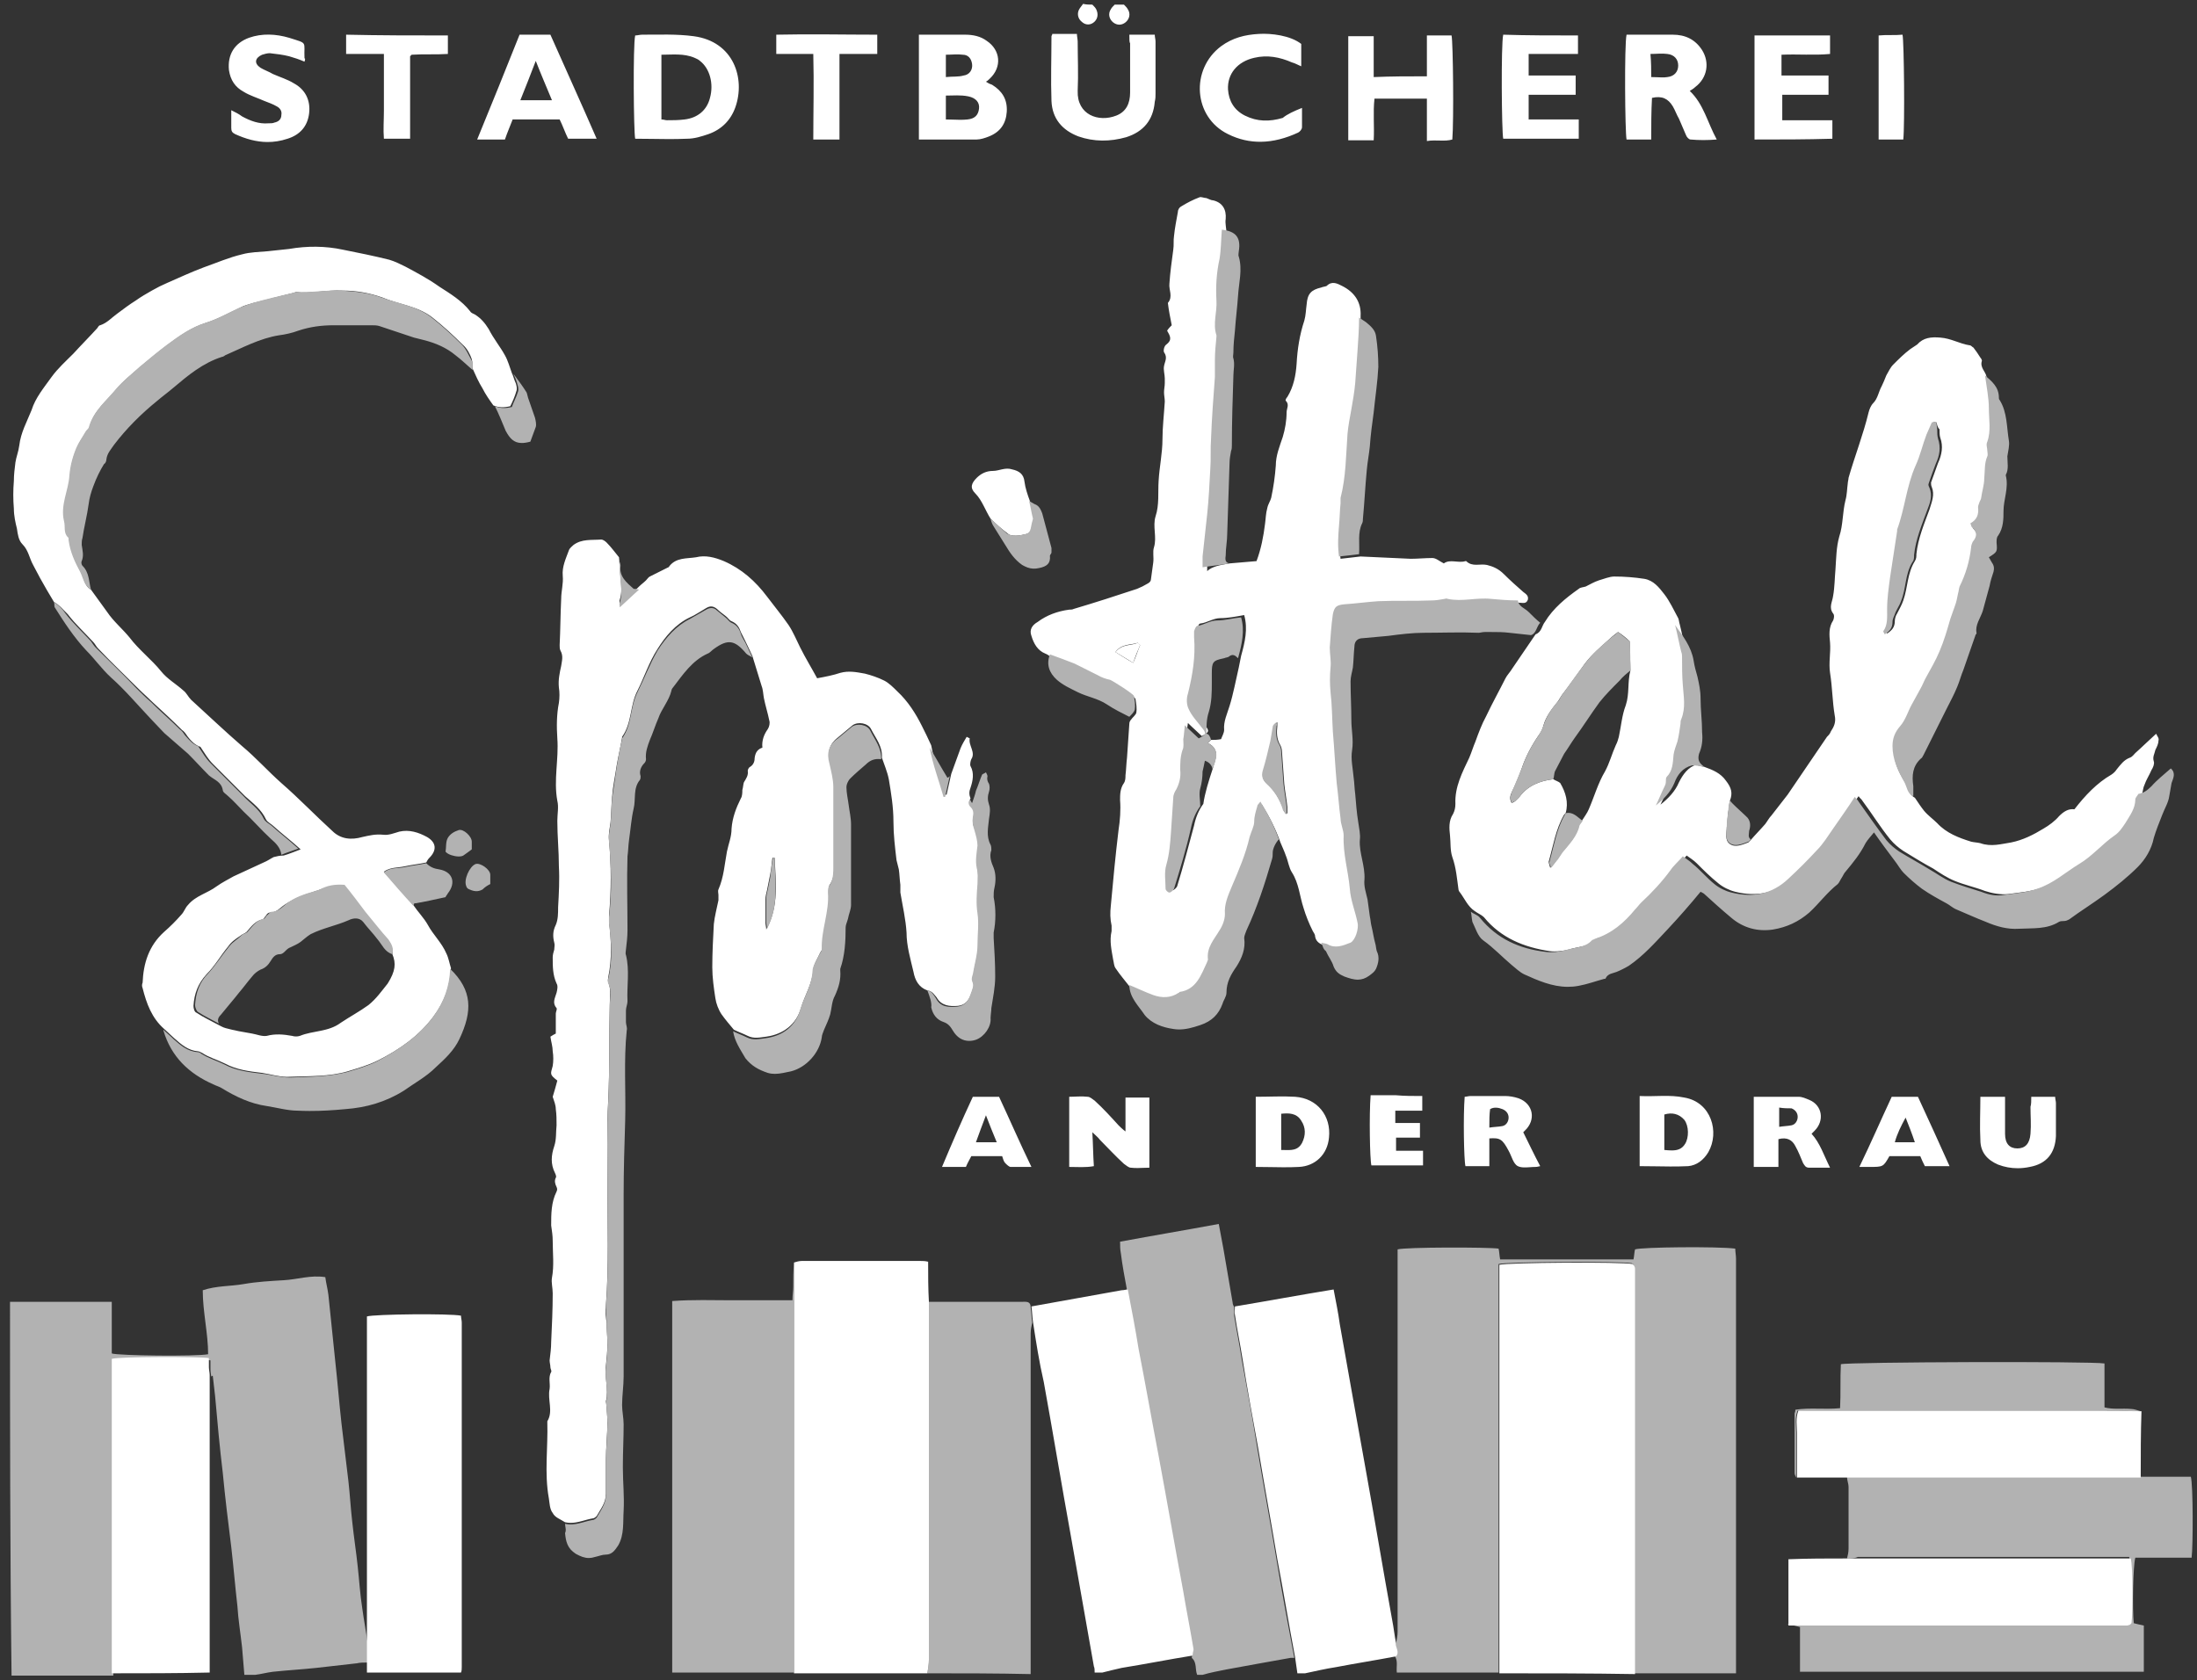 <?xml version="1.0" encoding="UTF-8"?>
<svg width="285px" height="218px" viewBox="0 0 285 218" xmlns="http://www.w3.org/2000/svg" xmlns:xlink="http://www.w3.org/1999/xlink" version="1.1">
 <rect x="0" y="0" width="285" height="218" fill="#333333" stroke="none"/>
 <!-- Generated by Pixelmator Pro 2.1.2 -->
 <path id="Pfad" d="M1.499 217.4 C1.299 201 1.3 184.9 1.3 168.9 L14.499 168.9 14.499 175.599 C15.399 175.899 25.499 176.001 26.999 175.701 26.999 173.001 26.3 170.2 26.3 167.4 28.1 166.8 29.901 166.899 31.601 166.599 33.301 166.299 35.1 166.199 36.8 166.099 38.6 165.999 40.3 165.401 42.2 165.701 42.3 166.501 42.501 167.2 42.601 168 42.901 170.9 43.199 173.801 43.499 176.701 43.799 179.401 44 182.001 44.3 184.701 44.6 187.201 44.9 189.701 45.2 192.201 45.4 194.001 45.5 195.8 45.7 197.5 45.9 199.4 46.2 201.301 46.4 203.201 46.6 205.001 46.699 206.801 46.999 208.701 47.199 210.201 47.5 211.7 47.7 213.3 L47.7 215.701 C47.2 215.701 46.7 215.7 46.3 215.8 44.5 216 42.799 216.2 40.999 216.4 39.099 216.6 37.3 216.7 35.4 216.9 34.6 217 33.901 217.2 33.101 217.3 32.601 217.3 32.1 217.3 31.7 217.3 31.6 216.1 31.5 214.901 31.4 213.701 31.2 211.901 30.9 210.1 30.8 208.4 30.5 205.8 30.299 203.301 29.999 200.701 29.599 197.501 29.2 194.299 28.9 191.099 28.5 187.799 28.2 184.499 27.9 181.099 27.8 180.199 27.701 179.4 27.601 178.5 27.501 178.5 27.5 178.499 27.4 178.599 L27.4 178.701 C27.4 178.401 27.3 178.001 27.3 177.701 27.3 177.301 27.3 176.9 27.3 176.5 26 176.2 15.7 176.299 14.7 176.599 L14.7 217.4 C10.3 217.4 5.899 217.4 1.499 217.4 Z M155.3 217.3 C155 216.6 155.301 215.699 154.601 215.099 154.601 214.799 154.8 214.399 154.7 214.099 154.3 211.699 153.8 209.2 153.4 206.8 152.3 200.9 151.3 195.101 150.2 189.201 149.4 184.601 148.501 180 147.601 175.3 147.201 172.6 146.7 170 146.2 167.4 145.9 165.8 145.6 164.199 145.4 162.599 145.3 162.099 145.3 161.699 145.3 161.099 149.6 160.299 153.801 159.6 158.101 158.8 158.301 159.9 158.5 160.9 158.7 162 159.1 164.3 159.5 166.7 159.9 169 159.9 169.2 160.001 169.399 160.101 169.599 L160.101 170.701 C160.401 172.601 160.801 174.5 161.101 176.5 161.801 180.3 162.501 184.1 163.101 187.9 163.901 192.7 164.801 197.6 165.601 202.4 166.301 206.6 167.1 210.899 167.9 215.099 167.7 215.099 167.6 215.099 167.4 215.099 164.6 215.599 161.801 216.099 159.101 216.599 158.101 216.799 156.999 217 155.999 217.3 155.799 217.3 155.5 217.3 155.3 217.3 Z M133.7 217.201 C129.3 217.101 124.8 217.099 120.3 217.099 120.4 216.499 120.499 215.9 120.499 215.3 120.499 200.3 120.499 185.3 120.499 170.3 120.499 169.8 120.499 169.3 120.499 168.9 L132.601 168.9 C133.101 168.9 133.7 168.799 133.7 169.599 133.8 170.299 133.8 170.899 133.9 171.599 133.8 172.099 133.7 172.5 133.7 173 L133.7 197.4 133.7 217.201 Z M211.999 217.099 C211.999 216.599 211.999 216.101 211.999 215.701 211.999 198.601 211.999 181.6 211.999 164.5 211.999 164.4 212 164.299 211.9 164.099 211.9 164.099 211.9 164 211.8 164 211.8 164 211.7 163.9 211.7 163.9 210.3 163.6 195.4 163.7 194.4 164 L194.4 217 C190 217 185.6 217 181.2 217 181.1 216.3 181.4 215.5 180.9 214.8 181.5 214.4 180.901 213.801 181.101 213.201 181.201 212.701 181.3 212.201 181.3 211.701 181.3 195.701 181.3 179.599 181.3 163.599 181.3 163.099 181.3 162.599 181.3 162.099 182.3 161.799 193 161.8 194.4 162 194.5 162.4 194.501 162.9 194.601 163.4 L211.9 163.4 C212 162.9 212.001 162.499 212.101 162.099 212.901 161.799 222.801 161.7 225.101 162 225.101 162.4 225.2 162.9 225.2 163.3 L225.2 181.701 225.2 217.099 C220.8 217.099 216.399 217.099 211.999 217.099 Z M87.2 217 C87.2 201 87.2 185 87.2 168.8 89.9 168.6 92.399 168.701 94.999 168.701 L102.8 168.701 C102.8 168.001 102.9 167.5 102.9 167 102.9 166 102.899 164.9 102.999 163.8 L102.999 169.5 102.999 217 C97.699 217 92.4 217 87.2 217 Z M233.499 216.9 C233.499 215 233.499 212.999 233.499 211.099 232.799 210.899 232.3 210.801 231.8 210.701 L274.9 210.701 275.7 210.701 C275.8 210.701 275.901 210.699 276.101 210.599 276.101 210.599 276.2 210.6 276.2 210.5 276.2 210.5 276.3 210.4 276.3 210.4 276.5 208.9 276.5 202.9 276.2 202 275.8 202 275.3 202 274.8 202 263.5 202 252.299 202 240.999 202 240.599 202.2 240.101 202.201 239.601 202.201 239.701 201.801 239.8 201.4 239.8 200.9 239.8 198.2 239.8 195.6 239.8 192.9 239.8 192.5 239.601 192.099 239.601 191.599 L240.999 191.599 277.7 191.599 284.2 191.599 C284.5 192.599 284.5 200.599 284.3 202.099 281.9 202.099 279.399 202.099 276.999 202.099 276.699 203.099 276.6 208.799 276.8 210.599 277.2 210.699 277.601 210.8 278.101 210.9 L278.101 216.9 C263.201 216.9 248.299 216.9 233.499 216.9 Z" fill="#b2b2b2" fill-opacity="1" stroke="none"/>
 <path id="Pfad-1" d="M212.099 217.2 C206.199 217.1 200.3 217.1 194.5 217.1 194.5 199.4 194.5 181.7 194.5 164.1 195.5 163.8 210.4 163.701 211.8 164.001 211.8 164.001 211.9 164.1 211.9 164.1 211.9 164.1 211.9 164.2 212 164.2 212 164.3 212.099 164.4 212.099 164.6 L212.099 215.8 212.099 217.2 Z M14.5 217.1 C14.5 203.5 14.5 189.9 14.5 176.3 15.5 176 25.799 176 27.099 176.2 L27.099 177.399 C27.099 177.699 27.201 178.099 27.201 178.399 L27.201 191.7 27.201 217.001 C23.001 217.101 18.7 217.1 14.5 217.1 Z M103 217.1 C103 201.3 103 185.4 103 169.6 103 167.6 103 165.7 103 163.8 103.3 163.7 103.7 163.6 104 163.6 L119.4 163.6 C119.7 163.6 120 163.6 120.4 163.7 120.4 165.5 120.4 167.199 120.5 168.899 L120.5 170.3 120.5 215.3 C120.5 215.9 120.4 216.5 120.3 217.1 114.5 217.1 108.8 217.1 103 217.1 Z M168.3 217.1 C168.2 216.4 168.1 215.701 168 215.001 167.2 210.801 166.499 206.5 165.699 202.3 164.899 197.5 163.999 192.6 163.199 187.8 162.499 184 161.799 180.199 161.199 176.399 160.899 174.499 160.499 172.6 160.199 170.6 160.099 170.2 160.199 169.901 160.199 169.501 164.399 168.801 168.7 168 173 167.3 173.3 168.9 173.6 170.3 173.8 171.8 174.9 178 175.999 184.2 177.099 190.3 178.299 196.9 179.399 203.6 180.599 210.2 180.799 211.2 180.899 212.2 181.099 213.2 180.999 213.8 181.599 214.299 181.099 214.899 178.499 215.399 175.9 215.8 173.3 216.3 172 216.5 170.7 216.8 169.3 217.1 169 217.1 168.7 217.1 168.3 217.1 Z M47.599 217.001 C47.599 216.501 47.599 215.999 47.599 215.399 47.599 214.599 47.599 213.801 47.599 213.001 47.599 211.001 47.599 209.001 47.599 207.001 47.599 195.401 47.599 183.8 47.599 172.2 47.599 171.7 47.599 171.2 47.599 170.8 48.499 170.5 58.4 170.4 59.8 170.7 59.8 171 59.9 171.3 59.9 171.6 L59.9 216.3 C59.9 216.5 59.9 216.801 59.8 217.001 55.7 217.001 51.599 217.001 47.599 217.001 Z M142 217.001 C142 216.701 142 216.4 141.9 216.2 140.9 210.5 139.9 204.9 138.9 199.2 137.7 192.6 136.6 185.9 135.4 179.3 134.8 176.7 134.4 174.101 134 171.501 133.9 170.801 133.9 170.201 133.8 169.501 137.7 168.801 141.6 168.099 145.5 167.399 145.8 167.399 146.1 167.3 146.3 167.3 146.8 169.9 147.299 172.501 147.699 175.001 148.599 179.601 149.4 184.199 150.3 188.899 151.4 194.799 152.4 200.601 153.5 206.501 153.9 208.901 154.4 211.4 154.8 213.8 154.9 214.1 154.699 214.5 154.699 214.8 151.599 215.3 148.6 215.899 145.5 216.399 144.6 216.599 143.8 216.801 143 217.001 142.7 217.001 142.4 217.001 142 217.001 Z M232 210.899 C232 208.099 232 205.3 232 202.3 234.5 202.2 236.999 202.2 239.599 202.2 L241.199 202.2 275 202.2 276.4 202.2 C276.7 203.2 276.7 209.198 276.5 210.598 276.5 210.598 276.4 210.7 276.4 210.7 276.4 210.7 276.298 210.8 276.298 210.8 276.198 210.8 276.1 210.899 275.9 210.899 275.6 210.899 275.299 210.899 275.099 210.899 260.699 210.899 246.3 210.899 232 210.899 Z M74.011 197.581 C73.78 197.579 73.542 197.555 73.298 197.499 72.698 197.099 71.999 196.9 71.699 196.3 71.299 195.8 71.299 194.999 71.199 194.399 70.599 191.099 71.1 187.799 71 184.499 L71 184.399 C71.8 183.099 70.998 181.6 71.298 180.2 71.398 179.5 71.1 178.699 71.5 177.999 71.6 177.899 71.4 177.599 71.4 177.399 71.4 177.099 71.298 176.799 71.298 176.499 71.398 175.699 71.5 174.898 71.5 174.098 71.6 171.998 71.699 169.9 71.699 167.8 71.699 167.1 71.499 166.4 71.599 165.8 71.899 164.2 71.699 162.599 71.699 160.999 71.699 160.299 71.6 159.699 71.5 158.999 71.5 157.499 71.499 155.998 72.199 154.598 72.299 154.398 72.299 154.199 72.199 153.999 71.999 153.599 71.899 153.2 72.099 152.8 72.199 152.7 72.1 152.4 72 152.2 71.4 151 71.5 149.9 71.9 148.7 72.2 147.8 72.099 146.899 72.199 145.999 72.199 145.299 72.199 144.599 72.099 143.899 72.099 143.399 71.899 142.9 71.699 142.3 71.899 141.7 72.098 140.9 72.298 140.2 71.298 139.4 71.399 139.4 71.699 138.3 71.799 137.7 71.799 136.999 71.699 136.399 71.699 135.799 71.5 135.199 71.4 134.499 71.7 134.299 71.899 134.198 72.099 134.098 72.099 133.198 72.099 132.399 72.099 131.499 72.099 131.299 72.299 130.9 72.199 130.8 71.599 130.1 71.999 129.5 72.199 128.8 72.299 128.4 72.399 127.898 72.199 127.598 71.699 126.498 71.699 125.4 71.699 124.2 71.699 123.9 71.8 123.5 71.9 123.2 71.9 122.9 72 122.6 71.9 122.3 71.7 121.5 71.699 120.799 72.099 119.999 72.399 119.299 72.4 118.5 72.4 117.7 72.5 115.9 72.6 114.199 72.5 112.399 72.5 110.399 72.298 108.499 72.298 106.499 72.298 105.599 72.498 104.699 72.298 103.899 71.798 101.199 72.498 98.5 72.298 95.8 72.198 94.3 72.2 92.7 72.5 91.2 72.6 90.5 72.6 89.8 72.5 89.2 72.4 88.2 72.598 87.299 72.798 86.399 72.898 85.699 73.099 85.099 72.699 84.399 72.599 84.199 72.599 83.9 72.599 83.7 72.699 81.7 72.698 79.7 72.798 77.7 72.798 76.7 73.1 75.7 73 74.7 72.9 73.5 73.398 72.499 73.798 71.399 73.898 71.099 74.2 70.9 74.4 70.7 75.5 69.9 76.7 70.099 78 69.999 78.2 69.999 78.499 70.199 78.699 70.399 79.299 70.999 79.798 71.7 80.298 72.3 80.398 73.2 80.4 73.999 80.5 74.899 80.6 75.899 80.7 76.9 80.4 77.8 80.3 78 80.4 78.199 80.4 78.399 81.3 77.599 82.1 76.898 82.9 76.098 83.2 75.798 83.498 75.6 83.798 75.3 83.998 75.1 84.098 74.9 84.298 74.8 85.098 74.4 85.899 73.998 86.699 73.598 86.699 73.598 86.798 73.599 86.798 73.499 87.698 72.299 89.098 72.5 90.298 72.3 91.498 72 92.7 72.3 93.9 72.8 96.2 73.8 98 75.399 99.5 77.399 100.4 78.599 101.398 79.798 102.298 81.098 102.898 81.998 103.298 82.999 103.798 83.999 104.498 85.399 105.3 86.699 106 87.999 107.1 87.799 108.1 87.6 109 87.3 110.1 87 111.099 87.199 112.199 87.399 112.999 87.599 113.899 87.9 114.699 88.3 115.299 88.6 115.9 89.2 116.4 89.7 117.8 91 118.799 92.6 119.599 94.2 119.999 95 120.398 95.8 120.798 96.7 121.198 98.9 121.999 100.898 122.599 103.098 L122.798 103.098 C122.998 102.198 123.2 101.299 123.4 100.399 123.8 99.299 124.199 98.198 124.599 97.098 124.799 96.598 125.1 96.098 125.4 95.598 125.6 95.698 125.798 95.8 125.798 95.8 125.598 96.7 126.6 97.599 126 98.499 125.9 98.699 125.8 99.199 125.9 99.399 126.4 100.299 126.2 101.3 125.9 102.2 125.7 102.7 125.7 103.098 125.9 103.598 125.7 103.898 125.6 104.298 126 104.598 126.5 104.998 126.498 105.399 126.298 105.899 126.098 106.499 126.2 107.098 126.5 107.598 126.7 108.198 126.9 108.898 126.9 109.598 126.9 110.598 126.598 111.499 126.798 112.499 126.898 113.199 126.9 113.898 126.9 114.598 126.8 115.898 126.7 117.099 126.9 118.399 127.1 119.799 126.9 121.199 126.9 122.499 126.9 123.799 126.498 125 126.298 126.3 126.298 126.6 126.099 127 126.199 127.2 126.499 127.8 126.2 128.299 126 128.899 125.7 129.799 125.198 130.399 124.298 130.499 123.198 130.599 122.1 130.499 121.5 129.399 121.2 129.099 120.998 128.599 120.298 128.499 119.198 128.099 118.7 127.198 118.5 126.098 118.1 124.398 117.599 122.699 117.599 120.999 117.499 119.299 117.098 117.6 116.798 115.8 116.798 115.5 116.798 115.2 116.798 114.8 116.698 114.1 116.699 113.5 116.599 112.8 116.499 112.4 116.398 111.998 116.298 111.598 116.098 109.898 115.9 108.298 115.9 106.598 115.9 104.698 115.598 102.898 115.298 101.098 115.098 100.098 114.7 99.2 114.4 98.3 114.5 96.8 113.6 95.798 113 94.598 112.6 93.798 111.299 93.598 110.599 94.098 109.999 94.598 109.398 95.098 108.798 95.598 107.598 96.498 107.299 97.499 107.699 98.899 107.999 99.899 108.199 100.899 108.199 101.899 108.299 105.299 108.199 108.8 108.199 112.2 108.199 113.1 108.199 113.9 107.699 114.7 107.499 114.9 107.5 115.298 107.5 115.598 107.8 118.098 106.699 120.499 106.699 122.999 106.699 123.199 106.5 123.398 106.4 123.598 106.1 124.298 105.6 125 105.5 125.8 105.4 127.6 104.4 129.1 103.9 130.8 103.3 132.9 101.6 134.199 99.4 134.499 98.6 134.599 97.8 134.799 97 134.399 96.4 134.099 95.799 133.898 95.199 133.598 94.699 132.998 94.099 132.298 93.599 131.598 93.199 130.998 92.898 130.199 92.798 129.499 92.598 128.199 92.4 126.799 92.4 125.499 92.4 123.599 92.499 121.799 92.599 119.899 92.699 118.899 92.999 117.8 93.199 116.8 93.199 116.6 93.199 116.298 93.199 116.098 93.199 115.898 93.099 115.599 93.199 115.399 93.899 113.799 93.998 112.099 94.298 110.499 94.498 109.499 94.9 108.599 94.9 107.499 95 106.099 95.499 104.798 96.099 103.598 96.299 103.298 96.298 102.799 96.298 102.499 96.398 102.199 96.4 101.799 96.5 101.499 96.8 100.999 97.1 100.599 97 99.999 97 99.899 97.098 99.599 97.298 99.499 97.798 99.199 97.9 98.7 97.9 98.3 98 97.6 98.3 97.199 98.9 96.999 98.8 96.099 99.099 95.298 99.599 94.598 99.799 94.298 99.898 93.799 99.798 93.499 99.598 92.499 99.299 91.598 99.099 90.598 98.999 90.098 98.998 89.499 98.798 88.999 98.398 87.699 97.999 86.398 97.599 85.098 97.299 84.498 96.999 83.8 96.699 83.2 96.499 82.8 96.299 82.399 96.099 81.999 95.899 81.399 95.6 80.898 94.9 80.598 94.6 80.498 94.399 80.099 94.099 79.899 93.699 79.599 93.3 79.299 93 78.999 92.5 78.599 92.099 78.599 91.599 78.899 90.899 79.299 90.2 79.798 89.5 80.098 87.6 80.998 86.298 82.6 85.298 84.2 84.198 85.9 83.599 87.798 82.699 89.598 81.699 91.498 81.999 93.798 80.699 95.598 L80.699 95.7 C80.499 96.9 80.2 98.1 80 99.3 79.8 100.7 79.5 101.999 79.4 103.399 79.3 104.499 79.299 105.6 79.199 106.7 79.099 107.5 78.9 108.199 79 108.999 79.3 112.299 79.3 115.5 79 118.8 L79 119.598 C79.3 121.998 79.4 124.4 78.9 126.8 78.9 127 78.8 127.199 78.9 127.399 79.3 128.399 79.099 129.3 79.099 130.3 78.999 134.4 79.1 138.6 78.9 142.8 78.7 146.4 78.798 150 78.798 153.7 78.798 158.9 78.999 164.099 78.599 169.399 78.499 170.199 78.599 170.9 78.699 171.7 78.699 172.6 78.798 173.4 78.798 174.3 78.798 175.3 78.699 176.2 78.599 177.2 78.399 178.7 78.999 180.3 78.599 181.8 78.599 182 78.699 182.199 78.699 182.399 78.699 183.099 78.798 183.799 78.798 184.399 78.798 186.099 78.599 187.799 78.599 189.499 L78.599 193.8 C78.599 195 77.9 195.8 77.4 196.7 77.3 196.8 77.1 196.999 76.9 196.999 75.925 197.161 75.015 197.588 74.011 197.581 Z M233.099 191.7 C233.099 190.7 233.099 189.8 233.099 188.8 233.099 187.8 233.099 186.899 233.099 185.899 233.099 184.999 232.898 183.999 233.298 182.999 L234.699 182.999 272 182.999 C273.9 182.999 275.798 182.998 277.798 183.098 277.698 185.898 277.699 188.8 277.699 191.7 265.499 191.7 253.2 191.7 241 191.7 240.5 191.7 239.999 191.7 239.599 191.7 237.399 191.7 235.299 191.7 233.099 191.7 Z M37.22 139.716 C36.121 139.703 35.137 139.375 34 139.2 32.3 139 30.699 138.799 29.199 137.999 28.199 137.499 27.099 137.198 26.199 136.598 25.999 136.498 25.799 136.399 25.699 136.399 24.399 136.299 23.499 135.5 22.599 134.7 22.199 134.3 21.698 133.899 21.298 133.499 19.698 132.099 19 130.2 18.5 128.2 18.4 128 18.4 127.699 18.5 127.499 18.6 124.999 19.298 122.699 21.298 120.899 22.098 120.199 22.8 119.5 23.5 118.7 23.9 118.3 24 117.799 24.4 117.399 25.4 116.199 26.899 115.899 28.099 114.999 28.799 114.499 29.598 114.1 30.298 113.7 31.598 113.1 32.899 112.499 34.199 111.899 34.699 111.699 35.1 111.4 35.5 111.2 35.9 111.1 36.298 110.999 36.798 110.999 37.498 110.799 38.2 110.5 39 110.2 37.8 109.1 36.6 108.2 35.5 107.2 35.2 106.9 34.7 106.7 34.5 106.3 33.9 105 32.798 104.2 31.798 103.3 30.398 101.9 28.999 100.498 27.599 99.098 26.999 98.498 26.6 97.799 26 96.899 25.4 96.699 24.898 96.299 24.298 95.499 24.098 95.199 23.899 94.9 23.599 94.7 22.399 93.5 21.1 92.3 19.9 91.2 19.3 90.6 18.6 89.999 18 89.399 16.2 87.599 14.399 85.898 12.699 84.098 12.499 83.898 12.299 83.5 12.099 83.3 10.999 82.1 9.798 81 8.798 79.7 8.098 79 7.7 78.498 7 78.098 6.4 77.098 5.799 76.099 5.199 74.999 4.899 74.399 4.598 73.9 4.298 73.3 3.798 72.4 3.7 71.398 2.9 70.598 2.4 70.098 2.299 69.298 2.199 68.598 1.999 67.798 1.798 66.899 1.798 65.999 1.698 64.799 1.698 63.599 1.798 62.399 1.798 61.599 1.9 60.799 2 59.999 2.1 59.299 2.4 58.6 2.5 57.8 2.7 56.1 3.499 54.7 4.099 53.2 4.599 51.6 5.699 50.299 6.699 48.899 7.499 47.799 8.5 46.899 9.5 45.899 10.5 44.799 11.599 43.698 12.599 42.598 12.699 42.498 12.8 42.2 13 42.2 13.9 41.9 14.499 41.2 15.199 40.7 15.999 40.1 16.799 39.499 17.599 38.999 18.299 38.499 18.999 38.1 19.699 37.7 20.399 37.3 20.999 37 21.699 36.7 23.299 36 24.8 35.3 26.4 34.7 28.1 34.1 29.7 33.399 31.4 32.999 32.5 32.699 33.599 32.698 34.699 32.598 35.599 32.498 36.6 32.4 37.5 32.3 39.8 31.9 42.2 31.899 44.5 32.399 46.5 32.799 48.5 33.2 50.5 33.7 51.2 33.9 51.999 34.298 52.599 34.598 54.099 35.398 55.6 36.2 57 37.2 58.4 38.1 59.9 38.999 61 40.399 61.1 40.599 61.399 40.7 61.599 40.8 62.399 41.3 62.9 41.9 63.4 42.7 64 43.9 64.9 44.998 65.5 46.098 65.9 46.798 66.1 47.599 66.4 48.399 66.6 48.799 66.7 49.3 66.9 49.7 67 50 67.1 50.4 67 50.7 66.8 51.4 66.499 52.1 66.199 52.7 65.399 52.9 64.7 52.898 64 52.598 63.5 51.898 62.999 51.199 62.599 50.399 62.099 49.599 61.698 48.7 61.298 47.8 61.298 47.4 61.299 46.998 61.199 46.598 60.999 45.998 60.6 45.2 60 44.7 58.8 43.5 57.499 42.3 56.099 41.2 54.199 39.7 51.699 39.498 49.599 38.598 47.899 37.998 46.2 37.7 44.4 37.7 42.4 37.6 40.4 38.099 38.4 37.899 38.3 37.899 38.199 37.999 38.099 37.999 36.399 38.399 34.6 38.9 32.9 39.3 32.3 39.5 31.699 39.599 31.199 39.899 29.699 40.599 28.299 41.399 26.699 41.899 24.799 42.499 23.298 43.6 21.798 44.7 20.598 45.6 19.399 46.598 18.199 47.598 17.199 48.498 15.999 49.399 15.199 50.399 13.899 51.999 12.099 53.299 11.599 55.499 11.599 55.699 11.299 55.799 11.199 55.999 10.799 56.699 10.3 57.298 10 58.098 9.5 59.198 9.199 60.4 9.099 61.7 8.999 63.7 7.9 65.498 8.4 67.598 8.6 68.298 8.3 69.1 8.9 69.7 9 69.8 9 69.998 9 70.098 9.2 71.598 9.8 73 10.5 74.2 10.9 74.9 10.898 75.999 11.798 76.499 12.498 77.499 13.2 78.399 13.9 79.399 14.7 80.599 15.898 81.6 16.798 82.7 17.998 84.3 19.7 85.598 20.9 87.098 21.7 88.098 22.798 88.698 23.798 89.598 24.198 89.898 24.398 90.4 24.798 90.8 26.998 92.8 29.2 94.9 31.4 96.8 33.2 98.3 34.7 99.998 36.5 101.598 38.8 103.598 40.899 105.8 43.099 107.8 44.199 108.9 45.6 108.998 47 108.598 47.9 108.398 48.699 108.2 49.699 108.3 50.399 108.4 51.098 108.099 51.798 107.899 53.098 107.599 54.3 107.998 55.4 108.598 56.6 109.298 56.699 110.3 55.699 111.3 55.499 111.5 55.398 111.699 55.298 111.899 54.398 112.099 53.4 112.199 52.5 112.399 51.6 112.599 50.598 112.498 49.798 113.098 51.098 114.598 52.399 115.999 53.599 117.399 54.199 118.299 55 119.099 55.5 119.999 56.2 121.299 57.3 122.3 57.9 123.7 58.2 124.3 58.3 124.998 58.5 125.598 58.4 127.898 57.698 129.9 56.298 131.8 54.398 134.4 51.8 136.198 49 137.598 47.8 138.198 46.399 138.599 45.099 138.999 42.699 139.699 40.199 139.6 37.699 139.7 37.536 139.713 37.377 139.717 37.22 139.716 Z M38.4 134.473 C38.575 134.473 38.75 134.449 38.9 134.399 40.6 133.699 42.599 133.9 44.199 132.7 45.399 131.9 46.698 131.199 47.798 130.399 48.798 129.599 49.498 128.598 50.298 127.598 51.298 125.998 51.4 125 50.9 123.8 51 123.1 50.699 122.499 50.199 121.999 49.099 120.799 48.199 119.599 47.199 118.399 46.299 117.199 45.3 115.999 44.5 114.899 43.3 114.899 42.298 115.099 41.298 115.499 41.098 115.599 40.899 115.6 40.699 115.7 39.399 116.1 38.1 116.599 36.9 117.399 36.3 117.799 35.9 118.399 35 118.399 34.8 118.399 34.6 118.6 34.5 118.8 34.3 119 34.2 119.3 34 119.3 33.1 119.5 32.6 120.199 32 120.899 31.8 121.099 31.399 121.199 31.199 121.399 30.599 121.799 29.999 122.2 29.599 122.8 28.599 124 27.898 125.299 26.798 126.399 25.698 127.599 25.199 128.899 25.099 130.499 25.099 130.799 25.2 131.299 25.5 131.399 26.4 131.999 27.299 132.399 28.199 132.899 28.599 133.099 28.898 133.299 29.298 133.399 30.398 133.699 31.499 133.898 32.699 134.098 33.299 134.198 33.999 134.499 34.599 134.399 35.699 134.099 36.8 134.199 37.9 134.399 38.05 134.449 38.225 134.473 38.4 134.473 Z M151.275 129.802 C150.781 129.792 150.28 129.674 149.798 129.499 148.698 129.199 147.699 128.7 146.699 128.2 145.999 127.3 145.299 126.498 144.699 125.598 144.499 125.298 144.5 124.899 144.4 124.499 144.2 123.299 143.899 122.1 144.199 120.8 144.199 120.6 144.199 120.298 144.199 120.098 143.999 119.198 143.999 118.399 144.099 117.499 144.399 114.199 144.699 111 145.099 107.7 145.299 106.4 145.398 105.1 145.298 103.8 145.298 103.1 145.298 102.298 145.798 101.598 145.998 101.298 146 100.898 146 100.598 146.1 99.798 146.099 99.1 146.199 98.3 146.299 96.8 146.4 95.399 146.5 93.899 146.5 93.699 146.599 93.499 146.699 93.399 146.899 93.099 147.3 92.799 147.4 92.499 147.5 91.899 147.398 91.3 147.298 90.7 147.298 90.4 144.599 88.698 144.199 88.598 143.599 88.398 143.099 88.199 142.599 87.999 141.599 87.499 140.599 86.899 139.599 86.499 138.599 85.999 137.5 85.7 136.4 85.3 136.1 85.1 135.899 84.9 135.599 84.8 134.599 84.4 134.098 83.499 133.798 82.499 133.498 81.699 133.899 81.1 134.599 80.7 135.799 79.8 137.199 79.298 138.699 79.098 138.899 79.098 139.098 79.099 139.298 78.999 141.998 78.199 144.8 77.299 147.5 76.399 148 76.199 148.4 76 148.9 75.7 149.1 75.6 149.298 75.4 149.298 75.2 149.398 74.5 149.499 73.699 149.599 72.999 149.699 72.299 149.499 71.599 149.699 70.999 150.099 69.699 149.5 68.299 149.9 66.999 150.4 65.499 150.198 63.899 150.298 62.399 150.398 60.599 150.798 58.799 150.798 56.999 150.798 55.399 150.999 53.798 151.099 52.098 151.099 51.698 151 51.299 151 50.899 151 50.499 151.099 50.1 151.099 49.7 151.099 49.5 151.099 49.298 151.099 49.098 151.099 48.598 150.9 47.999 151 47.499 151.1 46.899 151.5 46.4 151 45.7 150.9 45.5 150.998 44.9 151.298 44.7 152.098 44.1 151.8 43.599 151.4 42.899 151.6 42.599 151.8 42.4 152 42.2 151.8 41.2 151.6 40.2 151.5 39.3 152.2 38.5 151.599 37.6 151.699 36.8 151.799 35.3 151.999 33.899 152.199 32.399 152.299 31.799 152.198 31.198 152.298 30.598 152.398 29.598 152.598 28.599 152.798 27.499 152.798 27.199 152.999 26.9 153.199 26.8 153.999 26.3 154.799 25.898 155.599 25.598 155.799 25.498 156.2 25.7 156.5 25.7 156.8 25.8 157.1 25.999 157.4 25.999 158.6 26.299 159.1 27.199 159 28.399 158.9 28.999 159.099 29.6 159.099 30.3 158.999 31.6 158.998 32.898 158.798 34.098 158.398 35.898 158.3 37.699 158.4 39.499 158.5 40.999 157.8 42.499 158.4 43.999 L158.4 44.2 C158.3 45.2 158.199 46.2 158.199 47.2 L158.199 49.399 C158.099 52.099 157.899 54.699 157.699 57.399 157.599 58.699 157.699 60.099 157.599 61.399 157.499 63.299 157.299 65.3 157.199 67.2 156.999 69 156.799 70.8 156.599 72.7 L156.599 74.098 C157.199 73.498 158.3 73.298 159.5 73.098 160.6 72.998 161.8 72.9 163 72.8 163.6 71.2 163.899 69.599 164.099 67.999 164.199 67.299 164.2 66.599 164.4 65.899 164.5 65.399 164.8 64.998 164.9 64.598 165.2 63.198 165.4 61.799 165.5 60.399 165.5 59.099 166 57.9 166.4 56.7 166.7 55.7 166.9 54.599 166.9 53.499 166.9 52.999 167.298 52.499 166.798 51.999 166.698 51.899 166.9 51.599 167 51.499 167.8 50.199 168.099 48.7 168.199 47.2 168.299 45.3 168.599 43.398 169.199 41.598 169.399 40.898 169.4 40.199 169.5 39.499 169.6 38.099 170.1 37.6 171.4 37.3 171.6 37.2 171.899 37.198 172.099 37.098 172.799 36.398 173.499 36.798 174.099 37.098 175.699 37.898 176.6 39.199 176.5 40.999 L176.5 41.499 C176.4 42.899 176.298 44.4 176.298 45.8 176.198 47.2 176.2 48.599 176 49.999 175.9 51.099 175.7 52.299 175.5 53.399 175.3 54.499 175.1 55.498 175 56.598 174.8 59.398 174.799 62.199 174.099 64.899 173.999 65.099 174.099 65.398 174.099 65.598 173.999 66.598 174 67.599 173.9 68.499 173.8 69.799 173.7 71.099 173.9 72.499 174.8 72.399 175.7 72.3 176.5 72.2 178.7 72.3 180.9 72.399 183 72.499 183.9 72.499 184.898 72.399 185.798 72.399 186.298 72.399 186.698 72.798 187.298 73.098 188.098 72.498 189.199 73.1 190.099 72.8 L190.199 72.8 C190.999 73.6 192 73.1 192.9 73.3 193.7 73.5 194.399 73.799 195.099 74.499 195.899 75.299 196.799 76.1 197.599 76.8 197.999 77.1 198.299 77.3 198.199 77.8 197.999 78.4 197.499 78.2 197.099 78.2 195.899 78.1 194.799 78.099 193.599 77.999 191.699 77.799 189.9 78.399 188 77.999 187.9 77.999 187.799 77.999 187.599 77.999 186.999 78.099 186.5 78.2 185.9 78.2 183.6 78.2 181.3 78.2 179 78.3 177.5 78.4 176.099 78.6 174.599 78.7 173.599 78.8 173.199 78.999 173.099 79.999 172.899 81.399 172.799 82.9 172.699 84.3 172.599 85.2 172.798 85.999 172.798 86.899 172.698 87.999 172.698 88.998 172.798 90.098 172.998 91.798 172.999 93.5 173.099 95.2 173.199 97.4 173.399 99.599 173.599 101.899 173.699 103.399 173.899 104.999 174.099 106.499 174.199 107.199 174.6 108 174.5 108.7 174.4 111 175.198 113.298 175.298 115.598 175.398 117.098 175.998 118.499 176.298 119.999 176.498 120.799 176 122.298 175.4 122.598 174.5 122.998 173.5 123.4 172.4 122.8 172.2 122.7 171.899 122.698 171.599 122.598 171.099 122.398 170.699 122.099 170.599 121.499 170.599 121.199 170.398 121 170.298 120.8 169.798 119.8 169.399 118.8 169.099 117.8 168.599 116.3 168.499 114.6 167.599 113.2 167.199 112.6 167.098 111.699 166.798 110.999 166.598 110.399 166.299 109.8 166.099 109.3 165.499 107.6 164.699 105.999 163.699 104.399 163.499 104.699 163.298 104.799 163.298 104.999 163.098 105.599 162.9 106.199 162.9 106.999 162.9 107.699 162.498 108.299 162.298 108.999 161.798 111.199 160.9 113.299 160 115.399 159.5 116.499 159.099 117.599 159.099 118.999 159.099 119.699 158.8 120.498 158.4 121.098 157.7 122.298 156.7 123.399 156.9 124.899 156.9 124.999 156.798 125.1 156.798 125.2 155.998 126.9 155.399 128.698 153.199 129.098 153.199 129.098 153.099 129.1 153.099 129.2 152.537 129.65 151.911 129.814 151.275 129.802 Z M201.615 123.438 C201.405 123.437 201.2 123.424 201 123.399 197.7 122.899 194.7 121.699 192.5 118.999 192.2 118.699 191.698 118.5 191.298 118.2 190.398 117.6 190 116.6 189.4 115.8 189.3 115.7 189.199 115.499 189.199 115.399 188.999 113.999 188.9 112.6 188.4 111.2 188.1 110.3 188.199 109.299 188.099 108.399 187.999 107.499 187.9 106.498 188.5 105.598 188.7 105.198 188.798 104.8 188.798 104.3 188.698 102.1 189.699 100.2 190.599 98.3 190.899 97.6 191.1 96.9 191.4 96.2 191.8 95.1 192.198 93.999 192.798 92.899 193.598 91.199 194.498 89.599 195.298 87.999 195.498 87.599 195.899 87.2 196.199 86.7 197.199 85.2 198.199 83.8 199.199 82.3 199.999 82 200 81.2 200.4 80.7 201.5 78.9 203.098 77.599 204.798 76.399 204.998 76.199 205.399 76.198 205.699 76.098 206.299 75.798 206.8 75.5 207.4 75.3 208.1 75.1 208.8 74.8 209.4 74.8 210.7 74.8 211.998 74.898 213.298 75.098 214.498 75.298 215.2 76.198 215.9 77.098 216.6 77.998 217.099 79.1 217.699 80.2 217.799 80.4 217.8 80.699 217.9 80.999 218.2 82.199 218.399 83.299 218.699 84.499 218.799 84.699 218.798 85 218.798 85.2 218.798 86.4 218.8 87.6 218.9 88.8 219 90.3 219.299 91.8 218.699 93.2 218.599 93.4 218.699 93.6 218.599 93.8 218.499 94.6 218.299 95.398 218.199 96.098 218.099 96.698 217.799 97.2 217.699 97.8 217.599 98.8 217.598 99.9 216.798 100.7 216.698 100.8 216.699 101.1 216.699 101.3 216.599 101.5 216.6 101.799 216.5 101.999 216.1 102.799 215.8 103.599 215.4 104.399 216.4 103.599 217.298 102.699 217.798 101.499 218.298 100.499 218.999 99.5 220.099 99.2 220.099 99.3 220.599 99.399 221.099 99.499 222.199 99.899 223.2 100.3 223.9 101.3 224.6 102.2 224.8 102.899 224.4 103.899 224.3 104.399 224.299 104.8 224.199 105.3 224.099 106 224.1 106.6 224 107.3 224 108.1 223.7 108.999 224.4 109.499 225.1 109.999 225.998 109.6 226.798 109.3 226.898 109.2 226.999 109.099 227.099 108.999 227.699 108.299 228.4 107.599 229 106.899 229.3 106.499 229.498 106.1 229.798 105.8 230.498 104.9 231.2 103.998 231.9 103.098 233.6 100.598 235.3 98.098 237 95.598 237.2 95.398 237.4 95.199 237.5 94.899 237.9 94.299 238.2 93.7 238 92.8 237.7 91 237.7 89.2 237.4 87.3 237.2 86 237.5 84.699 237.4 83.399 237.3 82.399 237.198 81.399 237.798 80.499 237.898 80.299 237.998 79.798 237.798 79.598 237.198 78.798 237.698 78.1 237.798 77.3 237.998 76.2 237.999 74.999 238.099 73.899 238.199 72.499 238.199 70.998 238.599 69.598 239.099 68.098 239 66.499 239.4 64.899 239.6 64.199 239.599 63.4 239.699 62.7 239.699 62.5 239.798 62.199 239.798 61.999 240.598 59.199 241.7 56.399 242.4 53.499 242.5 53.099 242.7 52.6 243 52.3 243.6 51.7 243.699 50.798 244.099 50.098 244.299 49.698 244.499 49.2 244.699 48.7 244.999 48.2 245.199 47.7 245.599 47.3 246.299 46.6 246.998 45.9 247.798 45.3 248.098 45.1 248.399 44.9 248.699 44.7 249.499 43.8 250.499 43.7 251.699 43.8 253.099 43.9 254.2 44.6 255.5 44.8 255.7 44.8 255.8 44.998 256 45.098 256.3 45.498 256.6 45.899 256.9 46.399 257 46.499 257.099 46.7 257.099 46.8 256.799 47.7 257.599 48.199 257.699 48.899 257.899 50.299 258.199 51.7 258.199 53.2 258.199 54.6 258.5 56.099 258 57.499 257.9 57.899 258 58.3 258 58.7 258 58.9 258.1 59.199 258 59.399 257.6 60.399 257.699 61.4 257.599 62.3 257.499 63.1 257.299 64 257.199 64.8 257.199 65 257 65.2 257 65.3 256.9 65.5 256.798 65.799 256.798 65.999 256.898 66.899 256.698 67.598 255.798 68.098 255.898 68.298 255.9 68.498 256 68.598 256.6 69.198 256.599 69.799 256.099 70.499 255.999 70.699 255.9 70.9 255.9 71.2 255.8 73 255.2 74.7 254.4 76.3 254.3 76.6 254.199 76.9 254.199 77.2 254.099 77.7 253.898 78.3 253.798 78.8 253.598 79.4 253.399 79.899 253.199 80.499 252.699 81.899 252.298 83.3 251.798 84.7 251.298 85.8 250.699 86.899 250.099 87.999 249.799 88.499 249.598 89.098 249.298 89.598 248.998 90.298 248.599 90.898 248.199 91.598 247.699 92.498 247.299 93.599 246.699 94.399 245.999 95.199 245.799 95.999 245.699 96.999 245.599 98.699 246.299 100.198 247.199 101.598 247.599 102.198 247.6 103.099 248.4 103.499 248.8 104.099 249.199 104.7 249.599 105.2 250.099 105.8 250.798 106.3 251.298 106.8 252.498 108.1 254.099 108.7 255.699 109.2 256.099 109.3 256.5 109.299 256.9 109.399 258.3 109.899 259.6 109.5 260.9 109.3 262.4 109 263.799 108.299 265.099 107.499 265.799 107.099 266.599 106.499 267.099 105.899 267.699 105.299 268.299 104.899 269.099 104.999 270.499 103.199 272 101.599 273.9 100.499 274.2 100.299 274.399 100.1 274.599 99.8 275.099 99.2 275.498 98.6 276.298 98.3 276.598 98.2 276.8 97.9 277 97.7 277.9 96.9 278.699 96.1 279.699 95.2 279.899 95.6 280.1 95.798 280 96.098 280 96.498 279.799 96.9 279.599 97.3 279.499 97.8 279.2 98.2 279.4 98.8 279.5 99.1 279.299 99.599 279.099 99.899 278.799 100.599 278.399 101.2 278.199 101.8 277.999 102.2 278 102.599 277.9 102.899 277.8 103.099 277.5 103.398 277.5 103.598 277.5 104.898 276.799 105.8 276.199 106.7 275.799 107.3 275.398 107.9 274.798 108.3 273.198 109.5 271.899 110.999 270.199 111.999 268.399 113.099 266.898 114.5 264.798 115.2 263.398 115.7 261.9 115.799 260.5 115.999 259.5 116.099 258.4 115.898 257.5 115.598 256.2 115.098 254.799 114.8 253.599 114.3 252.599 113.9 251.698 113.3 250.798 112.7 249.498 112 248.2 111.199 246.9 110.399 246.3 109.999 245.699 109.499 245.199 108.899 243.899 107.299 242.799 105.499 241.599 103.899 241.499 103.699 241.299 103.6 241.099 103.3 240.099 104.7 239.198 106.099 238.298 107.399 237.598 108.299 236.999 109.3 236.199 110.2 234.999 111.5 233.8 112.699 232.5 113.899 230.4 115.899 227.899 116.4 225.099 115.7 224.299 115.5 223.5 115.098 222.9 114.598 221.9 113.798 220.999 112.899 220.099 111.999 219.699 111.599 219.198 111.299 218.798 110.999 218.198 111.699 217.699 112.2 217.199 112.8 216.099 114.4 214.8 115.699 213.4 116.999 213.1 117.299 212.799 117.599 212.599 117.899 211.199 119.599 209.5 121 207.4 121.7 207.2 121.7 207.1 121.799 207 121.899 206 122.899 204.7 122.8 203.5 123.2 202.9 123.35 202.243 123.443 201.615 123.438 Z M99.4 120.598 C101.1 117.498 100.6 114.4 100.5 111.3 100.4 111.3 100.299 111.3 100.199 111.3 100.099 112.2 99.998 113.099 99.798 113.999 99.698 114.499 99.6 114.999 99.5 115.499 99.4 115.899 99.298 116.3 99.298 116.7 L99.298 119.7 C99.298 120 99.4 120.298 99.4 120.598 Z M152.099 115.499 C152.299 115.499 152.599 115.199 152.699 114.999 153.499 112.399 154.2 109.698 154.9 107.098 155.1 106.098 155.499 105.1 156.099 104.3 156.299 102.9 156.798 101.3 157.298 99.8 157.598 98.6 158.399 97.299 156.699 96.399 156.899 96.199 156.999 96.099 157.099 95.999 157.499 95.999 157.9 95.999 158.4 95.899 158.5 95.599 158.798 95.1 158.798 94.7 158.698 93.6 159.2 92.598 159.5 91.598 160 89.998 160.299 88.298 160.699 86.598 160.799 86.098 160.9 85.598 161 85.098 161.5 83.298 161.9 81.6 161.4 79.8 160.3 80 159.298 80.2 158.298 80.2 157.398 80.2 156.599 80.799 155.699 80.899 155.499 80.899 155.398 81.298 155.298 81.598 155.198 81.898 155.198 82.199 155.298 82.399 155.398 84.899 155.1 87.3 154.5 89.7 154.3 90.3 154.399 91.1 154.599 91.7 154.999 92.6 155.698 93.298 156.298 94.098 156.898 94.798 156.9 94.999 155.9 95.499 155.4 94.999 154.799 94.5 154.099 93.8 153.999 94.6 153.9 95.098 153.9 95.598 153.9 96.098 153.898 96.599 153.798 96.999 153.498 97.899 153.4 98.698 153.5 99.598 153.5 100.498 153.4 101.298 153 102.098 152.8 102.398 152.599 102.8 152.599 103.2 152.499 104.7 152.398 106.2 152.298 107.7 152.198 109.1 152.099 110.499 151.699 111.899 151.499 112.899 151.599 113.999 151.599 114.999 151.599 115.199 151.899 115.499 152.099 115.499 Z M201.099 112.598 C201.499 112.098 201.8 111.799 202 111.499 202.2 111.199 202.399 110.898 202.599 110.598 203.499 109.498 204.498 108.498 204.798 107.098 204.798 106.898 205.099 106.699 205.199 106.499 205.499 105.999 205.899 105.499 206.099 104.999 206.799 103.399 207.299 101.598 208.199 100.098 208.799 98.998 209.099 97.8 209.599 96.7 209.799 96.3 209.9 95.998 210 95.598 210.3 94.198 210.4 92.799 210.9 91.499 211.4 89.999 211.1 88.499 211.5 86.999 211.5 85.699 211.4 84.5 211.4 83.2 211 82.8 210.5 82.399 209.9 81.999 209.5 82.299 209.098 82.599 208.798 82.899 207.698 83.899 206.499 84.898 205.599 86.098 204.599 87.498 203.599 88.9 202.599 90.2 202.399 90.5 202.299 90.699 202.099 90.999 201.299 91.999 200.499 93 200.199 94.2 200.099 94.6 199.899 94.999 199.599 95.399 198.699 96.699 197.9 98.2 197.4 99.7 197 100.8 196.599 101.8 196.099 102.8 195.899 103.2 195.799 103.7 196.099 104.2 196.299 104.1 196.499 103.999 196.599 103.899 196.799 103.699 196.899 103.599 197.099 103.399 198.199 101.899 199.8 101.298 201.5 101.098 201.8 101.298 202.2 101.398 202.4 101.598 203.1 102.798 203.499 104.099 203.099 105.499 202.999 105.599 203 105.6 202.9 105.7 201.8 107.6 201.5 109.7 200.9 111.8 200.9 112 200.999 112.198 201.099 112.598 Z M166.798 105.598 C166.898 105.598 167 105.499 167 105.499 167 105.199 167 105 167 104.7 166.9 103.7 166.699 102.7 166.599 101.7 166.499 100.3 166.398 98.899 166.298 97.499 166.298 97.199 166.199 96.9 166.099 96.7 165.599 95.9 165.599 95 165.699 94.2 165.699 94 165.699 93.9 165.699 93.7 165.399 93.9 165.299 94.1 165.199 94.3 165.099 94.9 165 95.498 164.9 96.098 164.6 97.398 164.3 98.699 163.9 99.999 163.7 100.699 163.8 101.2 164.4 101.7 165.4 102.6 166 103.699 166.5 104.999 166.5 105.199 166.698 105.398 166.798 105.598 Z M147 85.999 C147.4 85.099 147.6 84.4 147.9 83.7 147.8 83.6 147.699 83.499 147.599 83.399 146.699 83.699 145.499 83.498 144.699 84.598 145.499 85.098 146.1 85.499 147 85.999 Z M244.798 82.2 C245.398 81.8 245.798 81.398 245.798 80.598 245.798 80.298 245.899 79.898 246.099 79.598 246.399 78.998 246.7 78.499 246.9 77.899 247.5 76.199 247.4 74.4 248.4 72.8 248.6 72.5 248.599 72.199 248.599 71.899 248.799 69.899 249.598 67.998 250.298 66.098 250.598 65.098 250.999 64.2 250.599 63.2 250.499 63 250.5 62.798 250.5 62.598 250.8 61.798 251.1 60.898 251.4 60.098 251.9 58.998 252.099 57.9 251.699 56.8 251.599 56.5 251.599 56.1 251.599 55.7 251.299 55.4 251.299 55.1 251.199 54.8 251.099 54.8 251 54.8 250.9 54.7 250.7 55.2 250.399 55.7 250.199 56.3 249.699 57.6 249.398 59 248.798 60.3 247.598 63 247.3 65.898 246.4 68.598 L246.4 68.8 C246.1 70.8 245.8 72.7 245.5 74.7 245.3 76.1 244.999 77.499 245.099 78.999 245.099 79.899 245.299 80.9 244.599 81.8 244.599 81.8 244.698 82 244.798 82.2 Z" fill="#ffffff" fill-opacity="1" stroke="none"/>
 <path id="Pfad-2" d="M76.402 202.141 C75.843 202.146 75.318 201.944 74.699 201.6 73.599 200.9 73.401 200.001 73.301 198.901 73.501 198.501 73.301 198.1 73.301 197.7 74.601 198 75.7 197.4 76.9 197.2 77.1 197.2 77.3 197.001 77.4 196.901 77.9 196.001 78.6 195.1 78.6 194 78.6 192.6 78.6 191.1 78.6 189.7 78.6 188 78.801 186.3 78.801 184.6 78.801 183.9 78.699 183.2 78.699 182.6 78.699 182.4 78.6 182.2 78.6 182 79 180.4 78.4 178.901 78.6 177.401 78.7 176.501 78.801 175.5 78.801 174.5 78.801 173.6 78.699 172.801 78.699 171.901 78.699 171.101 78.6 170.4 78.6 169.6 79 164.4 78.801 159.201 78.801 153.901 78.801 150.301 78.7 146.6 78.9 143 79.1 138.8 79 134.7 79.1 130.5 79.1 129.5 79.4 128.5 78.9 127.6 78.8 127.4 78.9 127.2 78.9 127 79.5 124.6 79.3 122.199 79 119.799 79 119.499 79 119.2 79 119 79.4 115.7 79.3 112.5 79 109.2 78.9 108.5 79.099 107.701 79.199 106.901 79.299 105.801 79.3 104.7 79.4 103.6 79.6 102.2 79.8 100.9 80 99.5 80.2 98.3 80.399 97.101 80.699 95.901 L80.699 95.799 C81.999 93.999 81.699 91.799 82.699 89.799 83.599 87.999 84.301 86.101 85.301 84.401 86.401 82.701 87.7 81.199 89.5 80.299 90.2 79.899 90.9 79.5 91.6 79.1 92.1 78.8 92.6 78.8 93 79.2 93.4 79.5 93.7 79.8 94.1 80.1 94.4 80.3 94.6 80.699 94.9 80.799 95.6 81.099 95.9 81.6 96.1 82.2 96.2 82.6 96.499 83.001 96.699 83.401 96.999 84.001 97.3 84.699 97.6 85.299 97.3 85.099 97.001 84.999 96.801 84.799 95.301 82.999 94.4 82.9 92.6 84.2 92.3 84.4 92.101 84.699 91.801 84.799 89.801 85.699 88.601 87.5 87.301 89.2 87.201 89.3 87.1 89.5 87.1 89.6 86.8 90.9 85.8 92 85.4 93.2 85 94.1 84.701 95.1 84.301 96 84.001 96.8 83.701 97.6 83.801 98.5 83.801 98.7 83.7 98.9 83.6 99 83.1 99.5 82.9 100.1 83.1 100.7 83.1 100.8 83.1 101.1 83 101.2 82.1 102.3 82.499 103.701 82.199 104.901 81.899 106.201 81.8 107.6 81.6 109 81.5 109.7 81.5 110.4 81.4 111.1 81.3 114.3 81.4 117.5 81.4 120.7 81.4 121.5 81.299 122.4 81.199 123.2 81.199 123.4 81.099 123.701 81.199 123.901 81.699 125.901 81.3 127.901 81.4 129.901 81.4 130.301 81.199 130.7 81.199 131.1 L81.199 132.6 C81.199 133 81.401 133.3 81.301 133.7 80.901 137.6 81.2 141.501 81.1 145.401 81 148.601 80.9 151.8 80.9 155.1 L80.9 167.1 80.9 178.6 C80.9 179.8 80.699 181.099 80.699 182.299 80.699 183.099 80.9 183.999 80.9 184.799 80.9 186.599 80.801 188.4 80.801 190.1 L80.801 190.5 C80.801 192.3 81 194.1 80.9 196 80.8 197.5 80.999 199.1 80.199 200.5 79.799 201.1 79.4 201.7 78.6 201.7 78.1 201.7 77.699 201.9 77.199 202 76.918 202.094 76.657 202.139 76.402 202.141 Z M233 191.7 C232.9 191.5 232.801 191.3 232.801 191.1 232.801 188.5 232.801 186.001 232.801 183.401 232.801 183.301 232.9 183.201 232.9 182.901 234.8 182.601 236.699 182.9 238.699 182.7 238.799 180.8 238.701 178.9 238.801 177 239.701 176.7 271.4 176.601 273 176.901 L273 182.6 C274.2 182.9 275.3 182.699 276.4 182.799 276.9 182.799 277.299 183 277.699 183.1 275.799 183.1 273.9 183 271.9 183 259.5 183 246.999 183 234.6 183 234.2 183 233.699 183 233.199 183 232.799 184 233 184.901 233 185.901 L233 188.799 233 191.7 Z M40.16 144.139 C39.645 144.138 39.125 144.125 38.6 144.1 37.3 144.1 35.9 143.7 34.6 143.5 32.5 143.2 30.601 142.3 28.801 141.2 28.501 141 28.099 140.9 27.699 140.7 24.499 139.3 22.199 137.1 21.199 133.7 21.199 133.8 21.199 133.7 21.199 133.6 21.599 134 22.1 134.399 22.5 134.799 23.4 135.599 24.3 136.4 25.6 136.5 25.8 136.5 26 136.6 26.1 136.7 27 137.3 28.1 137.6 29.1 138.1 30.6 138.9 32.2 139.099 33.9 139.299 35.1 139.399 36.3 139.799 37.6 139.799 40.1 139.699 42.6 139.7 45 139.1 46.3 138.7 47.7 138.3 48.9 137.7 51.7 136.2 54.299 134.501 56.199 131.901 57.599 130.001 58.3 128 58.4 125.7 61.3 128.5 61.3 131.199 59.6 134.799 58.9 136.299 57.7 137.4 56.5 138.5 55.3 139.7 53.8 140.5 52.4 141.5 50 143 47.501 143.701 44.801 143.901 43.226 144.051 41.707 144.144 40.16 144.139 Z M100.537 139.327 C100.225 139.329 99.912 139.293 99.6 139.2 98.4 138.8 97.499 138.299 96.699 137.299 95.999 136.099 95.3 135.099 95.1 133.799 95.7 134.099 96.3 134.3 96.9 134.6 97.7 135 98.501 134.8 99.301 134.7 101.601 134.4 103.201 133.1 103.801 131 104.301 129.3 105.3 127.9 105.4 126 105.4 125.3 106.001 124.499 106.301 123.799 106.401 123.599 106.6 123.4 106.6 123.2 106.5 120.7 107.6 118.299 107.4 115.799 107.4 115.499 107.4 115.101 107.6 114.901 108.1 114.101 108.1 113.301 108.1 112.401 108.1 109.001 108.1 105.5 108.1 102.1 108.1 101.1 107.8 100 107.6 99.1 107.2 97.7 107.499 96.599 108.699 95.799 L110.5 94.299 C111.2 93.799 112.5 93.999 112.9 94.799 113.5 95.999 114.401 97.1 114.301 98.5 113.501 98.4 112.901 98.6 112.301 99.2 111.601 99.8 110.901 100.4 110.301 101 110.001 101.3 109.801 101.8 109.801 102.1 109.801 102.9 110 103.7 110.1 104.5 110.2 105.3 110.4 106.1 110.4 107 L110.4 117.401 C110.4 118.001 110.1 118.6 110 119.2 109.9 119.6 109.699 119.999 109.699 120.299 109.699 122.099 109.6 124 109 125.7 L109 125.901 C109.1 127.101 108.801 128.1 108.301 129.2 107.901 129.9 107.899 130.8 107.699 131.6 107.499 132.3 107.2 132.9 106.9 133.6 106.8 133.9 106.6 134.3 106.6 134.6 106.3 136.6 104.6 138.5 102.6 139 101.912 139.138 101.225 139.322 100.537 139.327 Z M125.723 135.049 C124.874 135.049 124.125 134.6 123.6 133.7 123.3 133.2 123 132.8 122.4 132.6 121.5 132.3 121.001 131.6 120.801 130.7 120.901 130.1 120.601 129.3 120.301 128.5 120.901 128.6 121.1 129.1 121.4 129.5 122 130.7 123.099 130.7 124.199 130.6 125.099 130.5 125.6 129.9 125.9 129 126.1 128.4 126.4 127.899 126.1 127.299 126 126.999 126.099 126.701 126.199 126.401 126.399 125.101 126.801 123.9 126.801 122.6 126.801 121.2 127.001 119.8 126.801 118.5 126.601 117.2 126.701 116 126.801 114.7 126.801 114 126.899 113.3 126.699 112.6 126.499 111.6 126.701 110.6 126.801 109.7 126.801 109.1 126.6 108.4 126.4 107.7 126.2 107.1 126.099 106.6 126.199 106 126.299 105.5 126.3 105.1 125.9 104.7 125.6 104.4 125.601 104.1 125.801 103.7 125.901 103.8 125.9 103.9 126.1 104.2 126.3 103.6 126.5 103.1 126.6 102.6 126.9 101.9 127.1 101.2 127.4 100.5 127.5 100.4 127.8 100.3 127.9 100.2 128 100.4 128.1 100.6 128.1 100.7 128 101.1 128.101 101.4 128.301 101.7 128.401 102 128.401 102.4 128.301 102.7 128.101 103.3 128.101 103.801 128.301 104.401 128.501 104.901 128.401 105.6 128.301 106.2 128.201 107.3 127.9 108.5 128.5 109.6 128.6 109.8 128.6 110.099 128.6 110.299 128.3 111.099 128.6 111.9 128.9 112.6 129.2 113.4 129.2 114.3 129 115.2 128.9 115.6 128.9 116.001 128.9 116.401 129.2 117.901 129.2 119.5 128.9 121 L128.9 121.7 C129 123.4 129.1 125 129.1 126.7 129.1 128.1 128.8 129.499 128.6 130.799 128.6 131.199 128.5 131.7 128.5 132.1 128.6 133.2 127.7 134.501 126.6 134.901 126.3 135.001 126.005 135.049 125.723 135.049 Z M152.865 133.563 C152.646 133.558 152.424 133.538 152.199 133.5 150.799 133.3 149.4 132.8 148.5 131.7 147.7 130.5 146.5 129.399 146.5 127.799 147.5 128.199 148.5 128.7 149.6 129.1 150.7 129.5 151.9 129.499 152.9 128.799 152.9 128.799 153 128.8 153 128.7 155.2 128.4 155.8 126.499 156.6 124.799 156.6 124.699 156.699 124.6 156.699 124.5 156.499 122.9 157.499 121.9 158.199 120.7 158.599 120.1 158.9 119.3 158.9 118.6 158.8 117.3 159.301 116.2 159.801 115 160.701 112.9 161.6 110.8 162.1 108.6 162.3 107.9 162.699 107.2 162.699 106.6 162.699 105.9 162.9 105.3 163.1 104.6 163.1 104.4 163.3 104.3 163.5 104 164.5 105.6 165.3 107.201 165.9 108.901 165.5 109.301 165.1 110.1 165.1 110.6 165.1 110.9 165.1 111.2 165 111.5 164.1 114.6 163.099 117.7 161.699 120.7 161.599 121 161.4 121.4 161.4 121.7 161.6 123.1 161.1 124.301 160.4 125.401 159.7 126.401 159.1 127.399 159.1 128.799 159.1 129.299 158.7 129.8 158.6 130.2 158.1 131.6 157.199 132.5 155.699 133 154.724 133.325 153.815 133.585 152.865 133.563 Z M28.4 132.799 C27.5 132.299 26.599 131.899 25.699 131.299 25.499 131.199 25.301 130.701 25.301 130.401 25.401 128.901 25.8 127.499 27 126.299 28 125.199 28.801 123.9 29.801 122.7 30.201 122.2 30.9 121.799 31.4 121.299 31.6 121.099 31.999 121.099 32.199 120.799 32.799 120.099 33.299 119.4 34.199 119.2 34.399 119.2 34.499 118.8 34.699 118.7 34.899 118.5 35.099 118.299 35.199 118.299 35.999 118.299 36.5 117.799 37.1 117.299 38.2 116.399 39.5 116 40.9 115.6 41.1 115.5 41.3 115.501 41.5 115.401 42.4 114.901 43.399 114.699 44.699 114.799 45.599 115.899 46.5 117.099 47.4 118.299 48.4 119.499 49.4 120.801 50.4 121.901 50.8 122.501 51.1 122.999 50.9 123.799 49.9 123.499 49.6 122.601 49 121.901 48.4 121.101 47.7 120.4 47.1 119.6 46.6 119 45.799 119.101 45.199 119.401 43.599 120.101 41.901 120.4 40.301 121.2 39.801 121.5 39.4 121.9 39 122.2 38.6 122.5 38.099 122.701 37.699 122.901 37.399 123.001 37.2 123.201 37 123.401 36.8 123.601 36.601 123.799 36.301 123.799 35.701 123.799 35.4 124.2 35.1 124.7 34.8 125.2 34.401 125.599 33.801 125.799 33.401 125.999 32.999 126.3 32.699 126.7 32.099 127.4 31.6 128.099 31 128.799 30.3 129.699 29.499 130.6 28.699 131.6 28.399 131.9 28.1 132.299 28.4 132.799 Z M203.367 128.034 C201.34 128.026 199.487 127.213 197.699 126.401 197.099 126.101 196.6 125.6 196.1 125.2 194.9 124.2 193.8 123 192.4 122 191.7 121.5 191.4 120.4 191 119.6 190.9 119.1 190.901 118.699 190.801 118.299 191.201 118.599 191.7 118.7 192 119.1 194.2 121.8 197.1 123.1 200.5 123.5 201.3 123.6 202.2 123.499 203 123.299 204.2 122.899 205.6 123 206.5 122 206.6 121.9 206.8 121.899 206.9 121.799 209.1 121.099 210.7 119.7 212.1 118 212.4 117.7 212.6 117.4 212.9 117.1 214.3 115.8 215.599 114.401 216.699 112.901 217.099 112.301 217.701 111.8 218.301 111.1 218.701 111.4 219.2 111.7 219.6 112.1 220.6 112.9 221.4 113.9 222.4 114.7 223 115.2 223.8 115.599 224.6 115.799 227.4 116.499 229.9 116 232 114 233.3 112.8 234.499 111.599 235.699 110.299 236.499 109.499 237.101 108.5 237.801 107.5 238.701 106.2 239.7 104.801 240.6 103.401 240.8 103.601 241 103.8 241.1 104 242.3 105.7 243.499 107.4 244.699 109 245.199 109.6 245.8 110.1 246.4 110.5 247.7 111.3 249.001 111.999 250.301 112.799 251.201 113.299 252.1 114.001 253.1 114.401 254.4 114.901 255.7 115.3 257 115.7 258 116.1 259 116.3 260 116.1 261.4 115.9 262.901 115.799 264.301 115.299 266.401 114.599 267.899 113.2 269.699 112.1 271.399 111.1 272.701 109.501 274.301 108.401 274.901 108.001 275.299 107.399 275.699 106.799 276.299 105.799 277 104.9 277 103.7 277 103.5 277.3 103.2 277.4 103 278.1 102.9 278.6 102.5 279.1 102 279.8 101.2 280.7 100.5 281.6 99.7 282.3 100.3 281.899 101 281.699 101.6 281.599 102.2 281.5 102.699 281.4 103.299 281.3 104.099 280.8 104.9 280.5 105.7 280.1 106.7 279.7 107.7 279.4 108.7 279.1 110.2 278.301 111.5 277.301 112.5 276.001 113.8 274.5 115 273 116.1 271.5 117.2 269.9 118.199 268.4 119.299 268.2 119.399 267.999 119.5 267.699 119.5 267.499 119.5 267.3 119.5 267.1 119.6 265.5 120.6 263.7 120.4 261.9 120.5 260.4 120.6 259 120.2 257.6 119.6 256.3 119.1 255.001 118.5 253.801 118 253.301 117.8 252.9 117.4 252.5 117.2 251.4 116.6 250.301 115.999 249.301 115.299 248.501 114.699 247.7 113.999 247 113.299 246.5 112.799 246.201 112.2 245.801 111.7 244.901 110.5 244 109.3 243.1 108 242.7 108.5 242.3 108.901 242 109.401 241.3 110.801 240.4 111.9 239.4 113.1 239.2 113.3 239.1 113.601 238.9 113.901 238.7 114.201 238.6 114.5 238.4 114.7 237 115.8 235.999 117.201 234.699 118.401 233.299 119.601 231.8 120.3 230 120.6 228 120.9 226.1 120.4 224.5 119 223.3 118 222.2 117 221.1 116 221 115.9 220.8 115.8 220.6 115.7 219.2 117.4 217.801 119 216.301 120.6 214.701 122.3 213.201 123.999 211.301 125.299 210.801 125.599 210.199 125.9 209.699 126.1 209.199 126.3 208.601 126.301 208.301 126.901 208.301 127.001 208.2 127 208.1 127 207 127.3 205.901 127.701 204.801 127.901 204.313 127.995 203.835 128.035 203.367 128.034 Z M176.197 127.102 C175.606 127.118 175.019 126.925 174.4 126.7 173.7 126.4 173.3 126.101 173 125.401 172.8 124.701 172.3 124.101 172 123.401 171.6 123.101 171.6 122.699 171.4 122.299 171.7 122.399 171.999 122.4 172.199 122.5 173.199 123.1 174.199 122.699 175.199 122.299 175.799 121.999 176.3 120.5 176.1 119.7 175.8 118.2 175.2 116.799 175.1 115.299 174.9 112.999 174.201 110.801 174.301 108.401 174.301 107.701 173.9 106.9 173.9 106.2 173.7 104.7 173.6 103.1 173.4 101.6 173.2 99.4 173.1 97.201 172.9 94.901 172.8 93.201 172.8 91.499 172.6 89.799 172.5 88.699 172.5 87.7 172.6 86.6 172.7 85.8 172.5 84.9 172.5 84 172.6 82.6 172.7 81.1 172.9 79.7 173.1 78.7 173.4 78.501 174.4 78.401 175.9 78.301 177.301 78.1 178.801 78 181.101 77.9 183.399 78.001 185.699 77.901 186.299 77.901 186.8 77.8 187.4 77.7 187.5 77.7 187.601 77.6 187.801 77.7 189.701 78.1 191.5 77.5 193.4 77.7 194.5 77.8 195.7 77.901 196.9 77.901 197 78.701 197.801 78.901 198.301 79.401 198.801 79.901 199.301 80.399 199.801 80.799 199.301 81.299 199.3 82.201 198.6 82.401 197.7 82.301 196.701 82.2 195.801 82.1 195.001 82 194.3 82 193.5 82 193.2 82 192.9 82 192.6 82 192.3 82 192.001 82.1 191.801 82.1 189.401 82 186.999 82.1 184.699 82.1 183.199 82.1 181.6 82.3 180.1 82.5 179 82.6 177.901 82.699 176.801 82.799 176.101 82.799 175.699 83.201 175.699 83.901 175.599 84.801 175.6 85.7 175.5 86.6 175.4 87.2 175.199 87.801 175.199 88.401 175.199 90.101 175.301 91.701 175.301 93.401 175.301 94.701 175.6 95.999 175.4 97.299 175.2 98.499 175.5 99.701 175.6 100.901 175.7 101.601 175.701 102.3 175.801 103 175.901 104.2 175.999 105.5 176.199 106.7 176.299 107.5 176.5 108.2 176.4 109 176.3 110.7 177.1 112.3 177 114.1 176.9 115 177.2 115.8 177.4 116.7 177.5 117.4 177.599 118.201 177.699 118.901 177.799 119.301 177.8 119.7 177.9 120.1 178.1 120.9 178.2 121.701 178.4 122.401 178.5 122.701 178.5 123.101 178.6 123.401 179 124.201 178.8 125 178.5 125.7 178.3 126.1 178 126.3 177.6 126.6 177.118 126.95 176.657 127.089 176.197 127.102 Z M36.5 110.901 C36.4 110.001 35.8 109.399 35.1 108.799 33.9 107.699 32.8 106.399 31.6 105.299 30.9 104.599 30.3 103.899 29.6 103.299 29.3 102.999 28.9 102.8 28.9 102.5 28.7 101.4 27.8 101.2 27.1 100.6 26.2 99.7 25.3 98.699 24.4 97.799 23.4 96.899 22.301 96 21.301 95.1 20.701 94.5 20.1 93.8 19.5 93.2 17.8 91.4 16.2 89.501 14.4 87.901 13.2 86.801 12.299 85.501 11.199 84.401 9.599 82.701 8.3 80.699 7.1 78.799 7 78.599 7.1 78.3 7 78.1 7.6 78.5 8.1 79 8.5 79.6 9.5 80.9 10.701 82 11.801 83.2 12.001 83.5 12.2 83.8 12.4 84 14.2 85.8 15.999 87.499 17.699 89.299 18.299 89.899 18.9 90.5 19.6 91.1 20.8 92.3 22.101 93.4 23.301 94.6 23.601 94.8 23.8 95.101 24 95.401 24.6 96.101 25.099 96.599 25.699 96.799 26.299 97.699 26.701 98.4 27.301 99 28.701 100.4 30.1 101.8 31.5 103.2 32.4 104.2 33.599 104.9 34.199 106.2 34.399 106.6 34.799 106.8 35.199 107.1 36.299 108.1 37.499 109 38.699 110.1 37.899 110.4 37.2 110.601 36.5 110.901 Z M248.199 103.299 C247.399 102.999 247.4 102.101 247 101.401 246.2 100.001 245.5 98.499 245.5 96.799 245.5 95.799 245.8 95 246.5 94.2 247.2 93.4 247.5 92.301 248 91.401 248.4 90.701 248.7 90.101 249.1 89.401 249.4 88.901 249.6 88.299 249.9 87.799 250.5 86.699 251.1 85.7 251.6 84.5 252.2 83.1 252.6 81.699 253 80.299 253.2 79.699 253.4 79.2 253.6 78.6 253.8 78.1 253.9 77.5 254 77 254.1 76.7 254.099 76.4 254.199 76.1 254.999 74.5 255.499 72.8 255.699 71 255.699 70.8 255.8 70.499 255.9 70.299 256.5 69.599 256.501 69.001 255.801 68.401 255.701 68.301 255.7 68.101 255.6 67.901 256.5 67.401 256.7 66.699 256.6 65.799 256.6 65.599 256.701 65.4 256.801 65.1 256.901 64.9 257 64.7 257 64.6 257.1 63.8 257.4 62.9 257.4 62.1 257.5 61.1 257.401 60.1 257.801 59.2 257.901 59 257.801 58.7 257.801 58.5 257.801 58.1 257.601 57.699 257.801 57.299 258.301 55.899 258 54.4 258 53 258 51.6 257.7 50.2 257.5 48.7 258.4 49.5 259.301 50.2 259.301 51.6 259.301 51.7 259.3 51.801 259.4 51.901 260.4 53.501 260.3 55.4 260.6 57.2 260.7 57.8 260.5 58.5 260.4 59.2 260.4 60 260.599 60.9 260.199 61.6 L260.199 61.7 C260.599 63.3 259.9 64.799 259.9 66.299 259.9 67.299 259.899 68.5 259.199 69.5 258.999 69.7 259 70.101 259 70.401 259.1 71.601 259.1 71.599 258 72.299 258.1 72.499 258.3 72.8 258.4 73 258.7 73.4 258.7 73.8 258.6 74.2 258.4 74.8 258.2 75.4 258.1 76 257.8 77.1 257.499 78.199 257.199 79.299 256.899 80.199 256.2 81.1 256.4 82.1 256.4 82.2 256.401 82.299 256.301 82.299 255.801 83.799 255.199 85.401 254.699 86.901 254.399 87.601 254.2 88.4 253.9 89.1 253.5 90.1 253 91 252.5 92 251.5 94 250.5 96 249.5 98 249.4 98.1 249.399 98.301 249.199 98.401 248.099 99.401 247.999 100.6 248.199 102 L248.199 103.299 Z M11.801 76.5 C10.901 76 10.8 75 10.4 74.2 9.7 72.9 9.1 71.6 8.9 70.1 8.9 69.9 8.901 69.7 8.801 69.7 8.201 69.1 8.501 68.3 8.301 67.6 7.801 65.5 8.9 63.6 9 61.7 9.1 60.5 9.4 59.3 9.9 58.1 10.2 57.4 10.7 56.7 11.1 56 11.2 55.8 11.4 55.7 11.5 55.5 12.1 53.3 13.8 52.001 15.1 50.401 16 49.401 17.1 48.5 18.1 47.6 19.3 46.6 20.499 45.6 21.699 44.7 23.199 43.6 24.7 42.501 26.6 41.901 28.2 41.401 29.6 40.601 31.1 39.901 31.6 39.701 32.201 39.499 32.801 39.299 34.501 38.799 36.3 38.4 38 38 38.1 38 38.201 37.901 38.301 37.901 40.301 38.001 42.301 37.6 44.301 37.7 46.101 37.8 47.9 38 49.5 38.6 51.7 39.4 54.1 39.7 56 41.2 57.4 42.3 58.7 43.5 59.9 44.7 60.5 45.3 60.799 46.099 61.199 46.799 61.399 47.099 61.301 47.6 61.301 48 60.601 47.4 59.9 46.7 59.1 46.1 57.9 45.1 56.5 44.5 54.9 44.1 54.5 44 54.099 43.899 53.699 43.799 52.199 43.299 50.699 42.799 49.199 42.299 48.899 42.199 48.5 42.2 48.1 42.2 46.5 42.2 44.901 42.2 43.301 42.2 41.701 42.2 40.199 42.401 38.699 42.901 37.899 43.201 36.999 43.4 36.199 43.5 33.699 43.9 31.499 45.1 29.199 46.1 29.099 46.2 28.901 46.299 28.801 46.299 26.301 47.099 24.4 48.699 22.5 50.299 21.8 50.899 21.1 51.4 20.4 52 18.3 53.7 16.401 55.6 14.801 57.7 14.401 58.3 13.901 58.8 13.801 59.6 13.801 59.8 13.7 60.1 13.5 60.2 13 61 12.5 62 12.1 63.1 11.8 63.9 11.6 64.601 11.5 65.401 11.3 66.901 10.899 68.399 10.699 69.799 10.599 70.099 10.6 70.4 10.6 70.7 10.7 71.4 10.9 72.099 10.6 72.799 10.5 72.999 10.599 73.301 10.699 73.401 11.599 74.301 11.501 75.4 11.801 76.5 Z M156 73.6 C156 73 156 72.6 156 72.2 156.2 70.4 156.4 68.6 156.6 66.7 156.8 64.8 156.9 62.801 157 60.901 157.1 59.601 157 58.201 157.1 56.901 157.2 54.201 157.4 51.601 157.6 48.901 157.6 48.201 157.6 47.5 157.6 46.7 157.6 45.7 157.701 44.7 157.801 43.7 157.801 43.6 157.801 43.5 157.801 43.5 157.301 42 157.901 40.5 157.801 39 157.701 37.2 157.799 35.4 158.199 33.6 158.399 32.4 158.4 31.099 158.5 29.799 160.3 29.999 160.999 30.8 160.699 32.6 160.699 32.8 160.599 33.099 160.699 33.299 161.199 34.999 160.7 36.701 160.6 38.401 160.5 39.901 160.299 41.401 160.199 42.901 160.099 43.801 160 44.8 160 45.7 160 46 159.9 46.3 160 46.5 160.2 47.3 160 48 160 48.7 159.9 51.7 159.801 54.799 159.801 57.799 159.801 57.999 159.799 58.3 159.699 58.5 159.599 59 159.5 59.6 159.5 60.1 159.4 63.1 159.299 66.2 159.199 69.2 159.199 70.2 159 71.1 159 72.1 158.9 72.7 159 73 159.5 73.1 158.4 73.3 157.2 73.4 156 73.6 Z M173.699 72.2 C173.499 70.7 173.599 69.5 173.699 68.2 173.799 67.2 173.8 66.199 173.9 65.299 173.9 65.099 173.9 64.8 173.9 64.6 174.6 61.9 174.601 59.099 174.801 56.299 174.901 55.199 175.101 54.2 175.301 53.1 175.501 52 175.701 50.8 175.801 49.7 175.901 48.3 176 46.9 176.1 45.5 176.2 44.1 176.301 42.6 176.301 41.2 176.601 41.4 176.899 41.599 177.199 41.799 177.799 42.299 178.4 42.8 178.5 43.6 178.7 44.9 178.801 46.3 178.801 47.6 178.701 49.6 178.399 51.5 178.199 53.5 177.999 55 177.799 56.401 177.699 57.901 177.599 58.901 177.401 59.9 177.301 61 177.101 63.1 177.001 65.199 176.801 67.299 176.801 67.499 176.799 67.701 176.699 67.901 176.099 69.101 176.401 70.501 176.301 71.901 175.501 72.001 174.699 72.1 173.699 72.2 Z" fill="#b2b2b2" fill-opacity="1" stroke="none"/>
 <path id="Pfad-3" d="M261.729 151.569 C260.863 151.569 260.012 151.413 259.2 151.1 257.8 150.5 256.899 149.501 256.899 147.901 256.799 146.101 256.899 144.199 256.899 142.299 L260.1 142.299 260.1 144.7 260.1 147.1 C260.1 148.4 260.7 149 261.7 149 262.7 149 263.299 148.4 263.399 147.1 263.499 145.9 263.399 144.8 263.399 143.6 263.499 143.3 263.501 142.799 263.501 142.299 L266.6 142.299 C266.6 142.599 266.7 142.9 266.7 143.1 L266.7 147.401 C266.6 149.601 265.5 151.001 263.3 151.401 262.775 151.513 262.249 151.569 261.729 151.569 Z M147.6 151.543 C147.3 151.546 147 151.538 146.7 151.5 146.4 151.5 146.1 151.2 145.8 151 144.7 150 143.7 148.901 142.7 147.901 142.4 147.501 142.1 147.301 141.7 146.901 141.8 148.501 141.799 149.899 141.899 151.299 140.799 151.499 139.8 151.401 138.7 151.401 138.7 148.401 138.7 145.399 138.7 142.299 139.5 142.299 140.3 142.199 141.1 142.299 141.4 142.299 141.701 142.599 142.001 142.799 143.101 143.799 144.1 144.9 145.1 146 145.3 146.2 145.601 146.499 146.001 146.799 146.001 145.299 146.001 143.901 146.001 142.401 L149.1 142.401 149.1 151.5 C148.6 151.5 148.1 151.538 147.6 151.543 Z M234.7 151.5 C234.2 151.5 234.099 151.201 233.899 150.901 233.599 150.201 233.299 149.4 232.899 148.7 232.499 147.9 231.8 147.499 230.7 147.799 L230.7 151.401 C229.5 151.401 228.601 151.401 227.501 151.401 227.501 148.401 227.501 145.399 227.501 142.299 L233.3 142.299 C233.8 142.299 234.2 142.5 234.7 142.7 236.4 143.4 236.699 145.4 235.399 146.7 235.299 146.8 235.201 146.9 235.001 147.1 236.101 148.3 236.599 149.9 237.399 151.5 236.399 151.5 235.5 151.5 234.7 151.5 Z M197.68 151.463 C197.392 151.454 197.124 151.412 196.899 151.299 196.299 150.999 196.1 149.999 195.7 149.299 194.9 147.799 194.6 147.6 193.2 147.7 L193.2 151.299 C192.1 151.299 191.1 151.299 190.1 151.299 189.9 150.499 189.801 144.799 190.001 142.299 190.201 142.299 190.5 142.2 190.8 142.2 L195.2 142.2 C195.8 142.2 196.401 142.3 197.001 142.5 198.901 143.2 199.3 145.3 197.8 146.7 197.7 146.8 197.6 146.901 197.6 146.901 198.3 148.301 199 149.799 199.8 151.299 199.4 151.399 199.3 151.401 199.2 151.401 198.7 151.401 198.161 151.478 197.68 151.463 Z M166.438 151.444 C165.275 151.439 164.087 151.401 162.899 151.401 162.899 148.301 162.899 145.399 162.899 142.299 164.699 142.299 166.401 142.199 168.001 142.299 170.901 142.499 172.699 144.8 172.399 147.6 172.199 149.8 170.601 151.301 168.501 151.401 167.826 151.438 167.136 151.447 166.438 151.444 Z M122.2 151.401 C123.5 148.301 124.8 145.299 126.2 142.299 L129.6 142.299 C131 145.299 132.3 148.301 133.8 151.401 132.8 151.401 131.9 151.401 131.1 151.401 130.9 151.401 130.599 151.101 130.399 150.901 130.199 150.701 130.101 150.3 130.001 150 128.701 150 127.401 150 126.001 150 125.801 150.4 125.5 150.901 125.3 151.401 124.3 151.401 123.3 151.401 122.2 151.401 Z M241.2 151.401 C242.7 148.301 243.999 145.299 245.399 142.299 L248.8 142.299 C250.2 145.299 251.499 148.199 252.899 151.299 251.799 151.299 250.8 151.299 249.7 151.299 249.5 150.899 249.3 150.5 249.1 150 247.8 150 246.4 150 245.1 150 244.3 151.4 244.301 151.401 242.501 151.401 242.101 151.401 241.7 151.401 241.2 151.401 Z M216.663 151.344 C215.371 151.339 214.075 151.299 212.7 151.299 212.7 148.299 212.7 145.4 212.7 142.2 214.7 142.3 216.601 142.001 218.501 142.401 222.001 143.001 223.1 146.9 221.6 149.5 221 150.5 220.101 151.199 219.001 151.299 218.213 151.337 217.438 151.347 216.663 151.344 Z M177.899 151.2 C177.699 150.4 177.6 144.7 177.8 142.1 L181.1 142.1 C182.2 142.2 183.301 142.2 184.501 142.2 L184.501 144.1 C183.301 144.1 182.201 144.1 181.001 144.1 L181.001 145.7 184.2 145.7 184.2 147.6 C183.2 147.6 182.2 147.6 181.1 147.6 L181.1 149.299 184.6 149.299 184.6 151.2 C182.4 151.2 180.099 151.2 177.899 151.2 Z M216.893 149.26 C217.586 149.255 218.188 149.088 218.6 148.401 219.1 147.601 219.101 146.099 218.501 145.299 217.801 144.499 216.899 144.3 215.899 144.6 L215.899 149.2 C216.243 149.231 216.578 149.262 216.893 149.26 Z M167.001 149.213 C167.774 149.218 168.449 149.124 168.899 148.299 169.399 147.299 169.4 146.301 168.8 145.401 168.2 144.401 167.2 144.4 166.2 144.5 L166.2 149.2 C166.475 149.2 166.743 149.212 167.001 149.213 Z M126.6 148.2 L129.3 148.2 C128.8 147 128.399 146 127.899 144.7 127.399 146 127 147.1 126.6 148.2 Z M245.8 148.2 L248.399 148.2 C247.999 147 247.6 146 247.2 145 246.6 146.1 246.1 147.1 245.8 148.2 Z M193.2 146.299 C193.8 146.199 194.399 146.2 194.899 146.1 195.399 146 195.7 145.5 195.7 145 195.7 144.5 195.399 144.101 194.899 143.901 194.399 143.701 193.8 143.601 193.3 143.901 193.2 144.601 193.2 145.299 193.2 146.299 Z M230.8 146.2 C231.4 146.1 231.899 146.1 232.399 146 232.899 145.9 233.2 145.401 233.2 144.901 233.2 144.401 232.899 143.999 232.399 143.799 231.899 143.799 231.4 143.8 230.8 143.7 L230.8 146.2 Z M147.001 86 C146.201 85.5 145.5 85.1 144.7 84.6 145.6 83.5 146.7 83.801 147.6 83.401 147.8 83.501 147.799 83.6 147.899 83.7 147.599 84.4 147.301 85.1 147.001 86 Z M131.8 69.5 C131.4 69.5 131 69.5 130.7 69.2 129.9 68.6 129.201 67.999 128.501 67.299 127.801 66.199 127.401 64.9 126.501 64 125.801 63.3 126 62.7 126.7 62 127.3 61.4 128 61.1 128.8 61.1 129.6 61.1 130.4 60.601 131.3 60.901 132.2 61.101 132.799 61.5 132.899 62.5 132.999 63.3 133.3 64.2 133.6 65 133.8 65.7 133.9 66.399 134.1 67.299 134 67.699 133.9 68.1 133.8 68.6 133.7 69 133.5 69.199 133.1 69.299 132.7 69.399 132.2 69.5 131.8 69.5 Z M34.675 18.426 C33.251 18.416 31.876 18.026 30.501 17.401 30.101 17.201 30.001 17 30.001 16.6 30.001 15.9 30.001 15.199 30.001 14.299 30.601 14.599 30.999 14.8 31.399 15.1 32.499 15.7 33.6 16.1 34.8 16 35.1 16 35.4 16.001 35.6 15.901 36.1 15.801 36.501 15.501 36.501 14.901 36.601 14.401 36.299 13.999 35.899 13.799 35.399 13.499 34.8 13.3 34.3 13.1 33.4 12.7 32.4 12.401 31.6 11.901 30.5 11.301 29.9 10.4 29.7 9.1 29.5 7.1 30.4 5.601 32.3 4.901 34 4.301 35.801 4.401 37.501 4.901 40.001 5.701 39.401 5.3 39.501 7.6 39.601 7.5 39.601 7.7 39.501 8 38.801 7.7 38.201 7.499 37.501 7.299 36.701 7.099 35.901 7.001 35.001 6.901 34.701 6.901 34.301 7 34.001 7.1 33.101 7.5 32.9 8.199 33.8 8.799 34.3 9.099 34.899 9.3 35.399 9.6 36.299 10 37.3 10.299 38.1 10.799 39.6 11.599 40.3 13 40.1 14.7 39.9 16.4 38.9 17.5 37.3 18 36.4 18.3 35.529 18.432 34.675 18.426 Z M163.563 18.395 C162.134 18.411 160.706 18.104 159.3 17.401 154.8 15.201 154.399 9 158.399 6 159.899 4.9 161.5 4.501 163.3 4.401 164.9 4.301 167.4 4.6 168.8 5.7 L168.8 8.6 C168.3 8.4 168 8.2 167.6 8.1 166 7.4 164.4 7.1 162.7 7.5 160.5 8 159.2 9.6 159.3 11.6 159.4 13.1 160.101 14.3 161.501 15 163.101 15.8 164.699 15.799 166.399 15.299 166.999 14.799 167.899 14.4 168.899 14 L168.899 16.5 C168.899 16.8 168.599 17.1 168.399 17.2 166.805 17.943 165.183 18.377 163.563 18.395 Z M185.1 18.299 C185.1 16.399 185.1 14.599 185.1 12.799 182.8 12.799 180.6 12.799 178.3 12.799 178.1 14.599 178.3 16.3 178.2 18.2 177.1 18.2 175.999 18.2 174.899 18.2 174.899 13.7 174.899 9.3 174.899 4.7 L178.2 4.7 178.2 10 C180.5 9.9 182.7 9.901 185.1 9.901 185.1 8.101 185.1 6.4 185.1 4.6 L188.3 4.6 C188.5 5.5 188.599 15.7 188.399 18.1 187.399 18.4 186.3 18.099 185.1 18.299 Z M142.962 18.237 C141.924 18.224 140.899 18.05 139.899 17.7 137.799 16.9 136.499 15.4 136.399 13.1 136.299 10.3 136.399 7.5 136.399 4.7 136.399 4.6 136.501 4.601 136.501 4.401 L139.7 4.401 C139.7 4.701 139.8 5.101 139.8 5.401 139.8 7.501 139.9 9.599 139.8 11.799 139.7 14.899 142.5 15.9 144.8 15 146.1 14.5 146.6 13.4 146.6 12 146.6 9.9 146.6 7.8 146.6 5.6 146.5 5.5 146.501 5.1 146.501 4.5 L149.8 4.5 C149.8 4.8 149.899 5.101 149.899 5.401 L149.899 12.1 C149.899 12.5 149.9 12.8 149.8 13.2 149.6 15.6 148.3 17.099 146.1 17.799 145.05 18.099 143.999 18.249 142.962 18.237 Z M220.962 18.174 C220.399 18.174 219.85 18.15 219.3 18.1 219.1 18.1 218.8 17.8 218.7 17.5 218.4 16.8 218.1 16.101 217.8 15.401 217.5 14.901 217.301 14.299 217.001 13.799 216.401 12.799 215.6 12.4 214.3 12.7 214.2 14.5 214.2 16.2 214.2 18.1 213 18.1 212.001 18.1 211.001 18.1 210.801 17.2 210.701 5.8 211.001 4.5 L212.1 4.5 217.001 4.5 C218.601 4.5 219.9 5.1 220.8 6.5 221.8 8.1 221.499 10.099 219.899 11.299 219.699 11.499 219.5 11.599 219.2 11.799 221 13.499 221.5 15.9 222.7 18.1 222.1 18.15 221.524 18.174 220.962 18.174 Z M61.899 18.1 C63.799 13.5 65.599 9 67.399 4.5 L71.399 4.5 C73.399 9 75.399 13.4 77.399 18 76.099 18 74.9 18 73.7 18 73.3 17.2 73 16.3 72.6 15.5 70.6 15.5 68.601 15.5 66.501 15.5 66.201 16.3 65.801 17.2 65.501 18.1 64.301 18.1 63.199 18.1 61.899 18.1 Z M105.501 18.1 C105.501 14.5 105.601 10.8 105.501 7 103.801 7 102.3 7 100.7 7 100.7 6.1 100.7 5.4 100.7 4.5 105.1 4.4 109.4 4.5 113.8 4.5 L113.8 7 C112.2 7 110.599 7 108.899 7 L108.899 18.1 C107.699 18.1 106.701 18.1 105.501 18.1 Z M119.2 18.1 C119.2 13.5 119.2 9.1 119.2 4.5 L121.501 4.5 125.2 4.5 C126.2 4.5 127.201 4.699 128.001 5.299 129.801 6.499 129.999 8.7 128.399 10.2 128.299 10.3 128.099 10.5 127.899 10.6 128.199 10.8 128.4 10.9 128.7 11 130 11.8 130.7 12.9 130.6 14.5 130.5 16 129.8 17.1 128.3 17.7 127.8 17.9 127.2 18.1 126.7 18.1 124.3 18.1 121.8 18.1 119.2 18.1 Z M227.6 18.1 C227.6 13.6 227.6 9.1 227.6 4.6 L237.399 4.6 237.399 7 C235.299 7.2 233.2 7 231.1 7.1 L231.1 9.799 237.2 9.799 237.2 12.299 C235.2 12.299 233.2 12.299 231.2 12.299 L231.2 15.6 237.7 15.6 237.7 18 C234.3 18.1 231 18.1 227.6 18.1 Z M243.7 18.1 C243.7 13.6 243.7 9.2 243.7 4.6 244.7 4.5 245.8 4.6 246.8 4.5 247 5.4 247.099 16.3 246.899 18.1 245.799 18.1 244.8 18.1 243.7 18.1 Z M86.593 18.043 C85.188 18.038 83.774 18 82.399 18 82.199 17.2 82.099 5.8 82.399 4.6 82.699 4.6 83 4.5 83.3 4.5 85.5 4.5 87.801 4.4 90.001 4.7 95.201 5.4 96.699 10.201 95.399 13.901 94.799 15.601 93.599 16.801 91.899 17.401 90.999 17.701 90.1 18 89.1 18 88.275 18.038 87.435 18.046 86.593 18.043 Z M49.8 18 C49.7 16.8 49.8 15.601 49.8 14.401 49.8 13.201 49.8 11.999 49.8 10.799 49.8 9.599 49.8 8.3 49.8 7 48.1 7 46.599 7 44.899 7 44.899 6.1 44.899 5.4 44.899 4.5 49.299 4.6 53.6 4.6 58.1 4.6 L58.1 7 C56.5 7.1 54.999 7 53.399 7.1 53.299 7.2 53.3 7.2 53.3 7.2 53.3 7.2 53.2 7.299 53.2 7.299 L53.2 18 C52.1 18 51 18 49.8 18 Z M195.001 18 C194.801 17.1 194.701 5.8 195.001 4.5 198.101 4.6 201.3 4.6 204.7 4.6 L204.7 7 C202.6 7 200.5 7 198.3 7 L198.3 9.799 204.399 9.799 204.399 12.299 C202.399 12.299 200.4 12.299 198.3 12.299 L198.3 15.5 204.8 15.5 204.8 18 C201.5 18 198.301 18 195.001 18 Z M86.501 15.6 C87.301 15.6 88 15.6 88.8 15.5 90.5 15.3 91.7 14.3 92.1 12.7 92.6 10.9 92.1 8.901 90.8 7.901 90.6 7.701 90.3 7.6 90.1 7.5 88.7 6.9 87.2 7.1 85.8 7.1 L85.8 15.5 C86.1 15.5 86.301 15.6 86.501 15.6 Z M124.483 15.543 C124.826 15.546 125.163 15.538 125.501 15.5 126.501 15.4 126.901 14.9 127.001 14.1 127.101 13.3 126.6 12.7 125.6 12.5 124.6 12.3 123.7 12.401 122.7 12.401 L122.7 15.5 C123.325 15.5 123.912 15.538 124.483 15.543 Z M67.501 13 L71.6 13 C70.9 11.3 70.201 9.701 69.501 7.901 68.801 9.701 68.201 11.3 67.501 13 Z M215.583 10.043 C215.836 10.046 216.075 10.038 216.3 10 217.2 9.9 217.7 9.3 217.7 8.5 217.7 7.7 217.2 7.1 216.3 7 215.6 6.9 214.9 7 214.1 7 214.2 8.1 214.2 9 214.2 10 214.7 10 215.161 10.038 215.583 10.043 Z M122.7 10 C123.6 9.9 124.301 9.999 125.001 9.799 125.801 9.699 126.2 8.999 126.1 8.299 126 7.599 125.599 7.1 124.899 7.1 124.199 7 123.5 7.1 122.7 7.1 L122.7 10 Z M145.2 3.2 C144.925 3.2 144.649 3.101 144.399 2.901 143.899 2.501 143.7 1.8 144.1 1.2 144.2 1 144.4 0.8 144.6 0.6 L145.8 0.6 C146 0.8 146.2 1 146.3 1.2 146.7 1.8 146.501 2.501 146.001 2.901 145.751 3.101 145.475 3.2 145.2 3.2 Z M141.149 3.174 C140.849 3.174 140.55 3.049 140.3 2.799 139.8 2.399 139.701 1.7 140.001 1.2 140.101 1 140.301 0.8 140.501 0.5 140.901 0.6 141.3 0.6 141.7 0.6 141.9 0.8 142.1 1 142.2 1.2 142.5 1.8 142.401 2.399 142.001 2.799 141.751 3.049 141.449 3.174 141.149 3.174 Z" fill="#ffffff" fill-opacity="1" stroke="none"/>
 <path id="Pfad-4" d="M99.499 120.5 C99.499 120.2 99.4 119.9 99.4 119.6 99.4 118.6 99.4 117.6 99.4 116.6 99.4 116.2 99.501 115.8 99.601 115.4 99.701 114.9 99.8 114.4 99.9 113.9 100 113 100.1 112.099 100.3 111.199 100.4 111.299 100.399 111.301 100.499 111.301 100.499 114.401 101.099 117.5 99.499 120.5 Z M53.601 117.5 C52.301 116.1 51.1 114.699 49.8 113.199 50.6 112.499 51.599 112.7 52.499 112.5 53.399 112.3 54.4 112.2 55.3 112 55.8 112.5 56.299 112.701 56.999 112.801 58.699 113.101 59.201 114.5 58.101 115.9 58.001 116.1 57.8 116.3 57.8 116.4 56.4 116.7 55.1 116.999 53.9 117.199 53.7 117.099 53.701 117.4 53.601 117.5 Z M151.7 115.801 C151.5 115.801 151.2 115.501 151.2 115.301 151.2 114.301 151 113.199 151.3 112.199 151.7 110.799 151.8 109.4 151.9 108 152 106.5 152.1 105 152.2 103.5 152.2 103.1 152.401 102.7 152.601 102.4 153.001 101.6 153.201 100.8 153.101 99.9 153.101 99 153.1 98.201 153.4 97.301 153.6 96.901 153.499 96.4 153.499 95.9 153.599 95.4 153.6 94.9 153.7 94.1 154.4 94.8 154.999 95.301 155.499 95.801 156.499 95.301 156.5 95.1 155.9 94.4 155.3 93.6 154.6 92.9 154.2 92 153.9 91.4 153.901 90.6 154.101 90 154.701 87.6 155.1 85.199 154.9 82.699 154.9 82.399 154.9 82.1 154.9 81.9 155 81.6 155.1 81.299 155.3 81.199 156.2 81.099 156.9 80.5 157.9 80.5 158.9 80.5 159.899 80.2 160.999 80.1 161.499 81.8 161.101 83.6 160.601 85.4 160.201 85 159.9 84.799 159.4 85.199 159.3 85.299 159 85.3 158.8 85.4 157.3 85.7 157.2 85.9 157.2 87.4 L157.2 88.5 C157.2 89.8 157.2 91.1 156.8 92.4 156.5 93.3 156.499 94.299 156.499 95.199 156.799 95.199 157.001 95.6 157.101 96 157.001 96.1 156.9 96.2 156.7 96.4 158.4 97.3 157.7 98.601 157.3 99.801 157.2 99.301 156.9 98.899 156.3 98.699 156.2 99.199 156.099 99.7 155.999 100.1 155.999 100.8 155.9 101.601 155.7 102.301 155.5 103.001 155.7 103.8 155.7 104.6 155.1 105.4 154.699 106.4 154.499 107.4 153.899 110.1 153.1 112.701 152.3 115.301 152.2 115.501 151.9 115.801 151.7 115.801 Z M61.73 115.623 C61.374 115.607 61.038 115.47 60.7 115.301 60.6 115.201 60.499 115.1 60.499 115 60.099 114.2 60.9 112.4 61.7 112.1 62.3 111.9 63.601 112.8 63.601 113.5 L63.601 114.699 C63.201 114.899 62.901 115.1 62.601 115.4 62.295 115.575 62.006 115.636 61.73 115.623 Z M201.2 112.6 C201.1 112.2 200.899 112.001 200.999 111.801 201.599 109.701 201.899 107.599 202.999 105.699 202.999 105.599 203.101 105.6 203.101 105.5 204.101 105.3 204.6 106 205.3 106.5 205.2 106.7 205 106.9 204.9 107.1 204.6 108.5 203.6 109.5 202.7 110.6 202.5 110.9 202.301 111.2 202.101 111.5 201.801 111.8 201.6 112.2 201.2 112.6 Z M59.448 111.121 C58.875 111.103 58.175 110.875 57.9 110.6 57.9 110.6 57.8 110.5 57.8 110.5 57.9 109.9 57.801 109.199 58.101 108.699 58.401 108.199 58.899 107.899 59.499 107.699 60.099 107.499 61.2 108.499 61.2 109.199 L61.2 110.199 C60.8 110.499 60.401 110.8 60.101 111 59.945 111.094 59.709 111.129 59.448 111.121 Z M225.107 109.635 C224.858 109.624 224.618 109.557 224.4 109.4 223.7 108.9 223.999 107.899 223.999 107.199 223.999 106.499 224.1 105.899 224.2 105.199 224.2 104.699 224.3 104.301 224.4 103.801 224.5 104.001 224.7 104.201 224.8 104.301 225.4 104.901 226.1 105.5 226.7 106.1 227.1 106.6 227.1 107.201 226.9 107.801 226.9 108.201 226.701 108.6 227.101 108.9 227.001 109 226.9 109.199 226.8 109.199 226.25 109.405 225.654 109.659 225.107 109.635 Z M166.8 105.6 C166.7 105.4 166.4 105.2 166.4 105 166 103.7 165.3 102.599 164.3 101.699 163.8 101.199 163.6 100.7 163.8 100 164.2 98.7 164.5 97.4 164.8 96.1 164.9 95.5 165.001 94.901 165.101 94.301 165.101 94.101 165.301 93.899 165.601 93.699 165.601 93.899 165.701 93.999 165.601 94.199 165.501 95.099 165.499 95.899 165.999 96.699 166.099 96.899 166.2 97.2 166.2 97.5 166.3 98.9 166.399 100.299 166.499 101.699 166.599 102.699 166.8 103.699 166.9 104.699 L166.9 105.5 C167 105.5 166.9 105.5 166.8 105.6 Z M214.8 104.5 C215.2 103.7 215.5 102.9 215.9 102.1 216 101.9 216.101 101.7 216.101 101.4 216.101 101.2 216.1 100.901 216.2 100.801 217 100.001 217.001 99 217.101 97.9 217.201 97.3 217.401 96.799 217.601 96.199 217.801 95.399 217.899 94.6 217.999 93.9 217.999 93.7 218.001 93.501 218.101 93.301 218.701 91.801 218.4 90.4 218.3 88.9 218.2 87.7 218.2 86.501 218.2 85.301 218.2 85.101 218.201 84.8 218.101 84.6 217.801 83.4 217.6 82.3 217.3 81.1 218.3 82.5 219.4 83.899 219.7 85.699 219.8 86.399 220 87.101 220.2 87.801 220.4 88.701 220.601 89.6 220.601 90.6 220.601 92.1 220.8 93.5 220.8 95 220.9 96 220.8 96.901 220.4 97.801 220.2 98.601 220.401 99 221.101 99.5 220.601 99.4 219.999 99.301 219.499 99.301 218.299 99.601 217.6 100.5 217.2 101.6 216.7 102.8 215.8 103.7 214.8 104.5 Z M196.101 104.199 C195.901 103.699 195.901 103.301 196.101 102.801 196.501 101.801 197 100.699 197.4 99.699 197.9 98.199 198.701 96.7 199.601 95.4 199.801 95 200.1 94.599 200.2 94.199 200.6 92.899 201.301 91.9 202.101 91 202.301 90.8 202.401 90.499 202.601 90.199 203.601 88.799 204.601 87.4 205.601 86.1 206.501 84.9 207.6 83.9 208.8 82.9 209.1 82.6 209.5 82.4 209.9 82 210.4 82.4 210.9 82.799 211.4 83.199 211.5 84.499 211.499 85.8 211.499 87 210.999 87.4 210.501 87.801 210.101 88.301 209.201 89.201 208.299 90.1 207.499 91.1 206.399 92.6 205.4 94.199 204.3 95.699 203.8 96.399 203.4 97.101 202.9 97.801 202.5 98.601 202.1 99.3 201.7 100.1 201.6 100.4 201.599 100.8 201.499 101.1 199.799 101.3 198.201 101.9 197.101 103.4 197.001 103.6 196.801 103.8 196.601 103.9 196.501 104 196.301 103.999 196.101 104.199 Z M122.4 103.4 C121.8 101.3 121.001 99.2 120.601 97 121.401 98.3 122.1 99.6 122.9 100.9 123 100.9 123.1 100.799 123.2 100.699 123 101.599 122.801 102.5 122.601 103.4 122.501 103.4 122.4 103.4 122.4 103.4 Z M146.499 93 C145.499 92.5 144.501 92 143.601 91.4 142.401 90.6 141 90.401 139.8 89.801 138.8 89.301 137.901 88.899 137.101 88.199 136.101 87.299 135.7 86.2 136.2 84.9 137.3 85.3 138.4 85.7 139.4 86.1 L142.4 87.6 C142.9 87.9 143.499 88.099 143.999 88.199 144.299 88.299 147.001 90.001 147.101 90.301 147.201 90.901 147.3 91.5 147.2 92.1 147.1 92.4 146.799 92.7 146.499 93 Z M244.499 82.301 C244.399 82.101 244.3 82 244.3 81.9 244.9 81.1 244.8 80 244.8 79.1 244.8 77.6 245 76.301 245.2 74.801 245.5 72.801 245.801 70.9 246.101 68.9 246.101 68.8 246.101 68.699 246.101 68.699 247.101 65.999 247.299 63.1 248.499 60.4 249.099 59.1 249.4 57.7 249.9 56.4 250.1 55.9 250.401 55.301 250.601 54.801 251.001 54.701 251.1 54.701 251.2 54.801 251.2 55.101 251.3 55.501 251.3 55.801 251.3 56.201 251.3 56.5 251.4 56.9 251.8 58.1 251.601 59.099 251.101 60.199 250.801 60.999 250.5 61.799 250.2 62.699 250.1 62.899 250.2 63.101 250.3 63.301 250.7 64.301 250.399 65.199 249.999 66.199 249.299 68.099 248.5 70 248.3 72 248.3 72.3 248.301 72.7 248.101 72.9 247.101 74.5 247.301 76.3 246.601 78 246.401 78.6 246 79.099 245.8 79.699 245.7 79.999 245.499 80.299 245.499 80.699 245.499 81.499 245.099 81.901 244.499 82.301 Z M80.4 78.801 C80.4 78.601 80.3 78.399 80.4 78.199 80.7 77.199 80.599 76.301 80.499 75.301 80.399 74.401 80.4 73.599 80.3 72.699 80.4 72.899 80.499 73.2 80.499 73.4 80.299 74.8 81.3 75.6 82.2 76.4 82.3 76.4 82.6 76.4 82.9 76.5 82.1 77.2 81.3 78.001 80.4 78.801 Z M134.032 73.777 C133.516 73.756 133.082 73.576 132.601 73.301 131.601 72.601 131 71.699 130.4 70.699 129.9 69.899 129.4 69.101 128.9 68.301 128.7 68.001 128.599 67.701 128.499 67.301 129.199 67.901 129.901 68.599 130.601 69.199 130.901 69.399 131.3 69.5 131.7 69.5 132.1 69.5 132.599 69.401 132.999 69.301 133.399 69.201 133.6 69 133.7 68.6 133.8 68.1 133.899 67.601 133.999 67.301 133.799 66.501 133.699 65.8 133.499 65 133.699 65.1 134 65.3 134.2 65.4 134.8 65.6 135 66.1 135.2 66.6 135.6 68.1 136 69.6 136.4 71.1 L136.4 71.699 C136.4 71.799 136.2 72 136.2 72.1 136.3 73.1 135.8 73.499 134.8 73.699 134.519 73.762 134.267 73.787 134.032 73.777 Z M67.64 57.475 C66.651 57.456 66.126 56.875 65.601 55.9 65.101 54.7 64.7 53.699 64.2 52.699 64.9 52.999 65.6 53.001 66.4 52.801 66.6 52.201 67 51.501 67.2 50.801 67.3 50.501 67.201 50.101 67.101 49.801 67.001 49.401 66.801 48.9 66.601 48.5 67.201 49.3 67.8 50.1 68.3 50.9 68.4 51.1 68.399 51.3 68.499 51.6 68.799 52.5 69.1 53.299 69.4 54.199 69.5 54.599 69.599 55.1 69.499 55.4 69.299 56 69 56.701 68.8 57.301 68.35 57.426 67.97 57.481 67.64 57.475 Z" fill="#b2b2b2" fill-opacity="1" stroke="none"/>
</svg>
